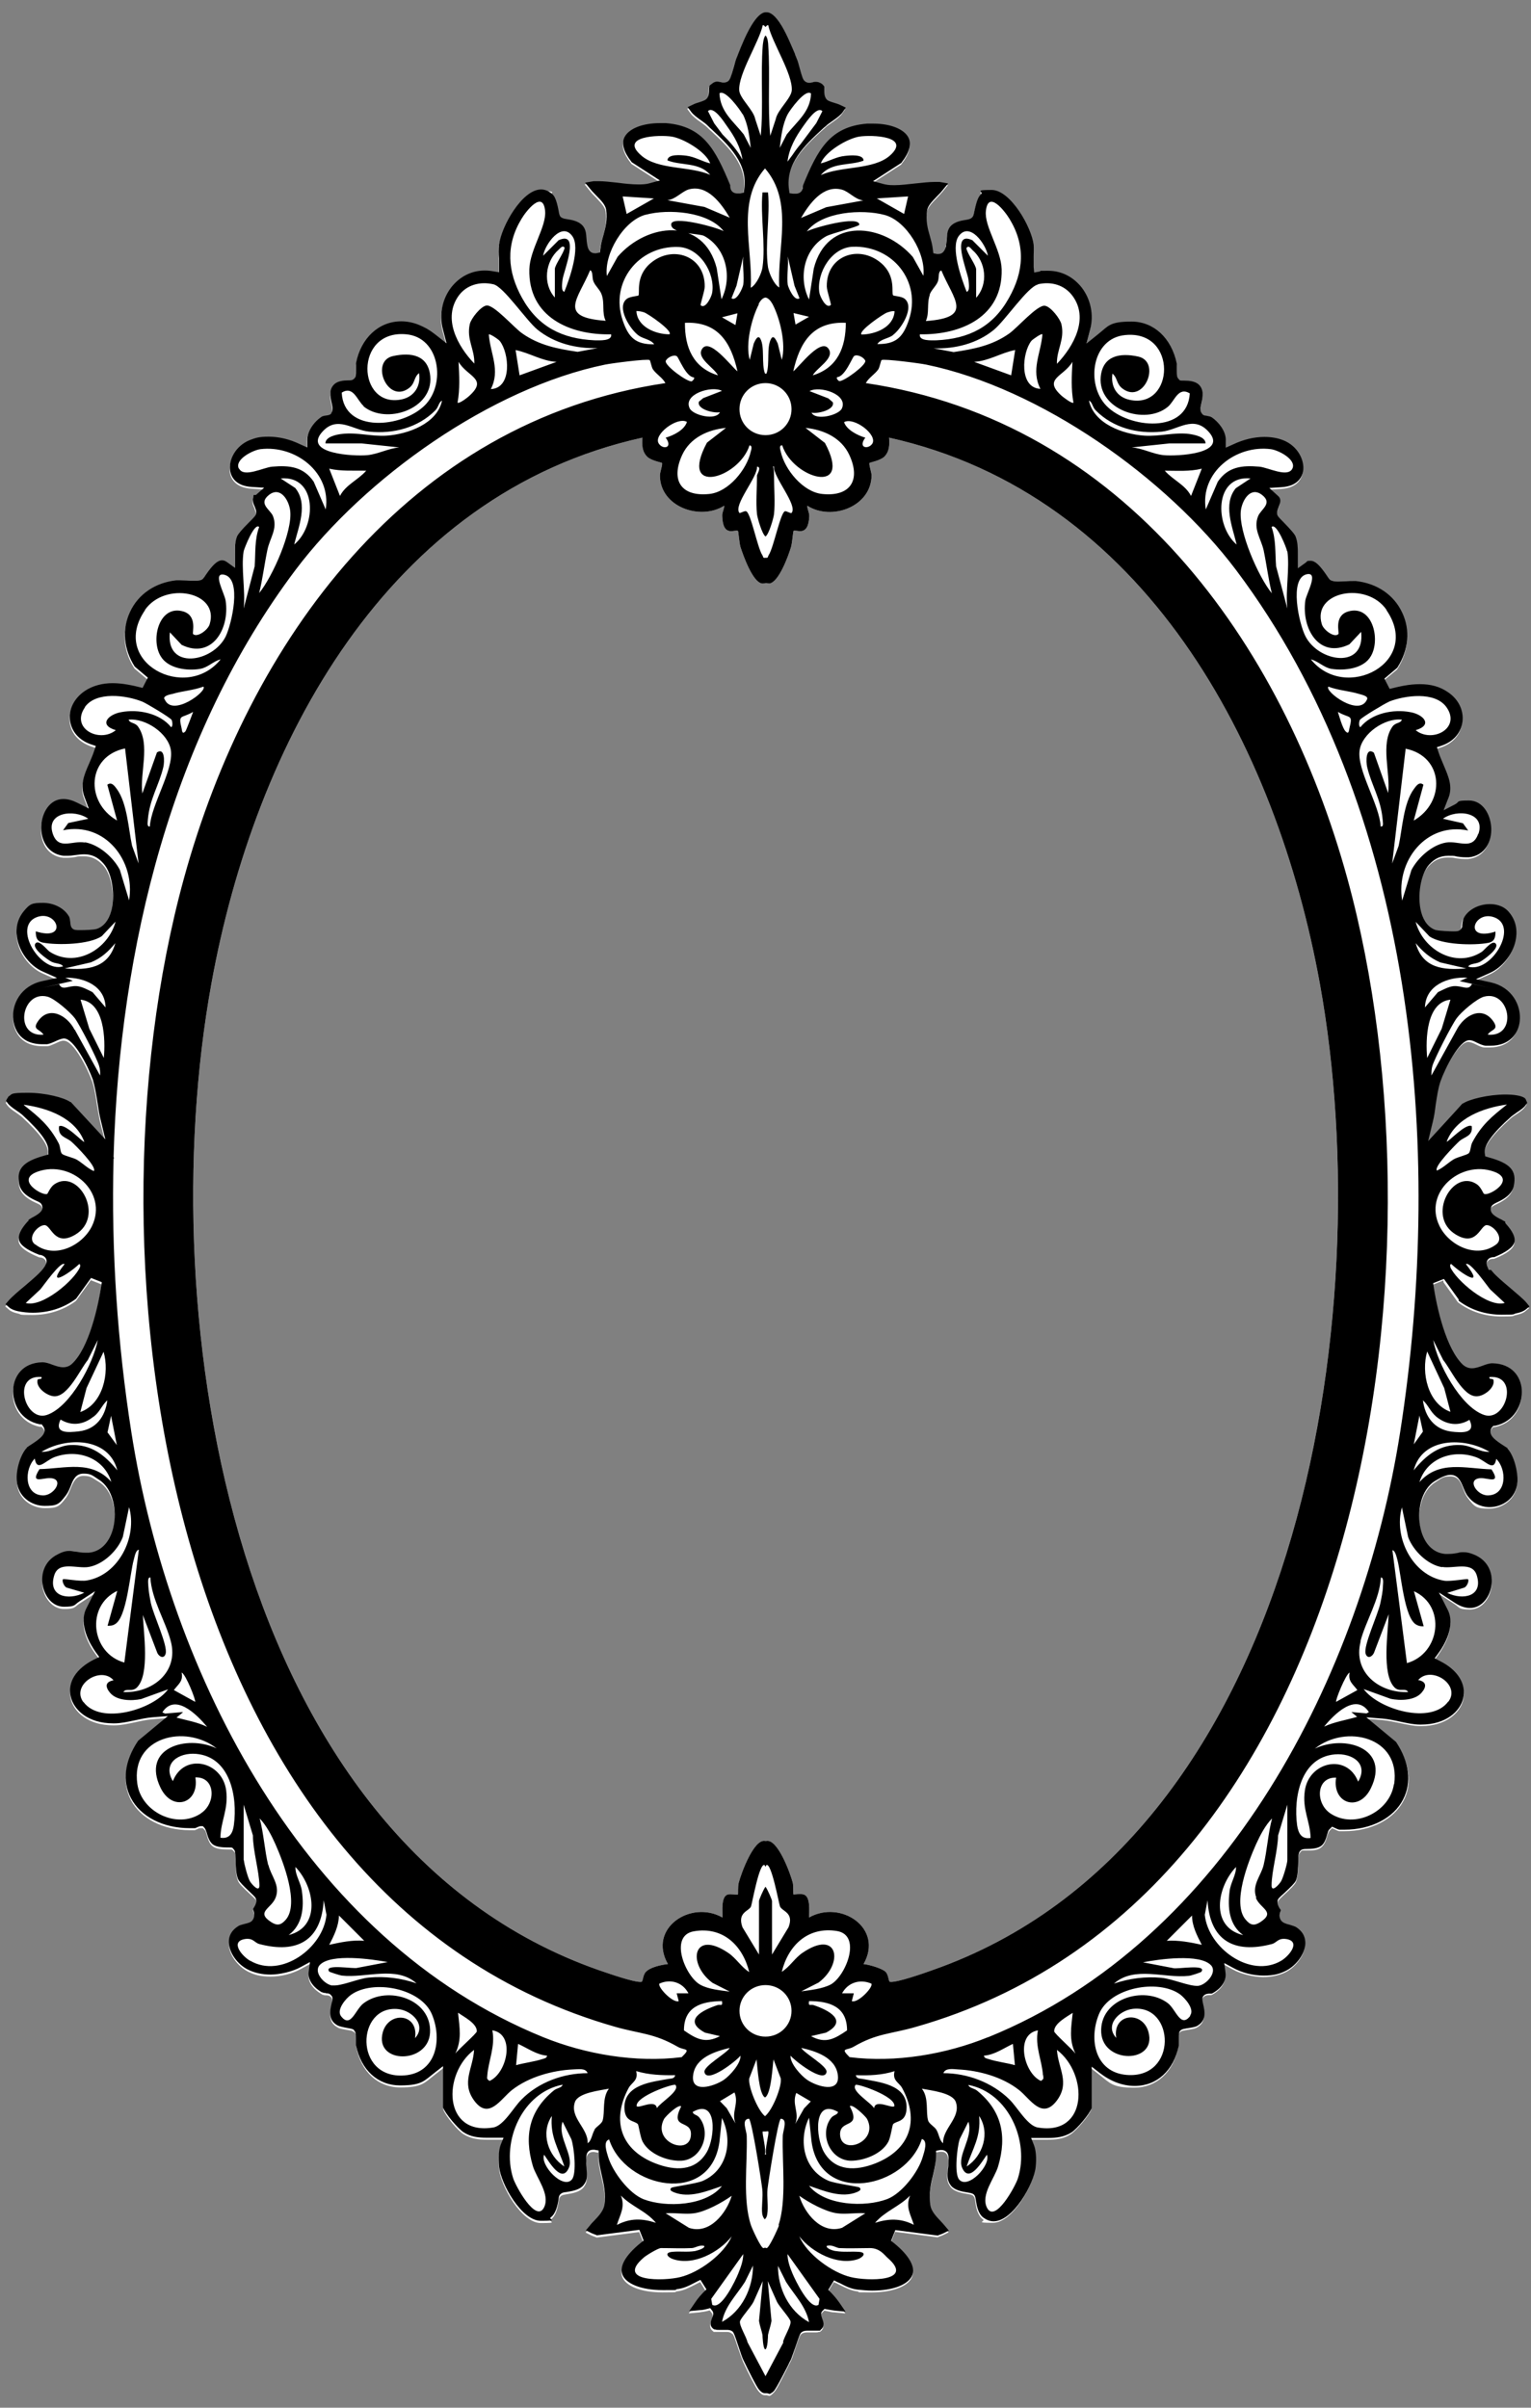 <?xml version="1.0" encoding="UTF-8"?>
<svg id="Layer_1" xmlns="http://www.w3.org/2000/svg" version="1.1" viewBox="0 0 612 962.2">
  <rect x="0" y="0" width="612" height="962.2" fill="#808080" stroke="none"/>
  <!-- Generator: Adobe Illustrator 30.0.0, SVG Export Plug-In . SVG Version: 2.1.1 Build 123)  -->
  <defs>
    <style>
      .st0 {
        fill: #fff;
      }
    </style>
  </defs>
  <path class="st0" d="M582.8,520.4l.2.2c4.8,3.6,10.7,5.5,17.1,5.5s4-.2,6-.6c1.5-.3,2.8-.8,3.5-1.4l1.6-1.3-1.3-1.6c-1.1-1.3-3.6-3.5-6.3-5.7-3.3-2.7-5.7-4.8-7.2-6.6l-.6-.7h-.8l-.5-1.2c-.5-1-.5-1.9,0-2.7.3-.5.8-1.1,2.1-1.2,0,0,.3,0,.3,0h.3c5-2,7.6-3.9,8.1-6,.4-1.9-.7-4.3-3.4-7.2l-.5-.4v-.5l-.7-.4c-.5-.2-1.1-.6-1.5-.8-2.2-1.1-3.5-2.2-3.5-3.7s0-.5,0-.8c.3-.9,1-1.3,2.2-1.9,2.1-1,6.1-2.9,6.9-6.6,1.2-6.2-1.3-9.1-10.1-11.5l-1.3-.4-.2-1.3c-.3-3.1,3.2-8,10.5-14.5.6-.6,1.4-1.1,2.3-1.7,1.8-1.2,2.9-2.1,3.5-2.9l.7-1-.5-1.1c0,0-.2-.3-.2-.4l-.2-.3-.3-.2c-1.3-.8-.5-1.3-7.5-1.3s-14.5,1.9-17,3.7h-.2l-13.7,14.8,1.8-7.5c.5-2.2.8-4.5,1.2-7,.4-3.1.9-6.3,1.8-9.3,2-5.6,7.6-16.5,11.5-16.5h.2c.9.1,1.9.5,2.9,1s2.3,1.2,3.5,1.2h1.9c7.9,0,11.2-5.1,11.7-9.8.7-6.3-3.1-13.7-11.5-15.5l-6-1.3,5.6-2.5c4.9-2.1,9-7.3,10.2-12.7.7-3.1.8-7.7-2.7-11.7-2.3-2.7-3-3.1-7.5-3.1s-8.7,2.2-10.5,5.6c-.2.4-.4,1-.6,2.8,0,.6-.1.9-.4,1.3v.3l-.2.2c-.6.7-1.2.7-2.9.7s-5.6-.2-6.7-.5h-.2c-2.8-.9-4.9-3.5-5.9-7.2-1.8-6.4-.3-15.2,3.2-19,2.2-2.4,4.6-3.5,7.7-3.5s2.3.2,3.4.3c1.2.2,2.3.3,3.5.3h1.3c6.5-.7,9.2-6.5,8.9-11.9-.2-5.4-3.4-10.8-8.8-10.8s-3.6.5-5.6,1.5l-4.6,2.4,1.9-4.9c1.7-4.6,0-8.5-1.9-13.1-.8-1.7-1.5-3.4-2.1-5.3l-.6-1.9,1.9-.6c4.7-1.6,7.8-5.1,8.4-9.5.6-4.5-1.5-9-5.8-11.9-3.3-2.2-7.2-3.2-11.2-3.2s-8.1.9-12.1,1.9l-2.1-4.1,5.2-4.3.2-.3c4.4-6.9,5.1-14.9,1.8-21.8-3.4-7.1-10.1-11.7-18.5-12.6h-1.1c-.9,0-1.8,0-2.8.1-1,0-1.9,0-3,0s-1.9,0-2.6-.3c-.8-.2-1.2-.7-2.2-2.2-2.7-4.1-4.6-5.8-6.4-5.8s-1.3.2-1.9.7l-3.2,2.3v-5.5c0-2.7.1-4.8-.9-7.2-.4-1.1-1.8-2.7-5-5.9-2-2-2.3-2.4-2.5-3.2v-.3c0-.7.3-1.4.6-2.2.6-1.5,1.3-3.1-.2-4.5l-3.5-3.2,4.8-.3c6.7-.4,8.3-4.2,8.7-6.4.7-4.3-2.1-10.1-8-12.4-2.3-.8-3.5-1.3-7.5-1.3s-8.3,1-12.5,3l-2.8,1.3v-3.1c0-3.7-3-7.3-5.7-9.1l-.2-.2h-.2c-.4-.2-.9-.3-1.8-.4-.5,0-.8,0-1.1-.3l-.3-.2-.2-.3c-.9-1-.7-2.1-.3-3.9.7-3,1.1-5.9-1.2-7.9-1.4-1.1-3.5-1.4-5.5-1.4s-1.8,0-2.4-.7-.7-1.2-.7-3.5v-2.6c-2-10.2-9.2-16.8-18.1-16.8s-9.2,1.8-13.4,5.1l-4.7,3.7,1.5-5.7c1.5-5.8.2-12-3.4-16.7-3.4-4.3-8.1-6.7-13.4-6.7s-2.2,0-3.3.3l-2.2.4-.2-2.2c-.1-1.4,0-2.7,0-4.3s.2-3.1,0-4.5c-.9-7-9.4-22-16.8-22s-2.9.6-4.3,1.8c-.8.7-1.6,1.9-2.6,6.7-.3,1.5-.4,2-.9,2.5-.6.6-1.4.8-2.7,1-2,.3-5.1.8-6.5,3.3-.7,1.4-.8,2.5-.9,3.9,0,.8,0,1.7-.4,2.7v.5c-.5,2.1-1.5,3.2-3,3.2h-.6l-1.4-.3-.2-1.5c-.2-1.9-.7-3.6-1.2-5.4-.9-3-1.7-6.2-1.1-10.2.3-1.9,2-3.6,3.9-5.6.7-.7,1.6-1.7,2.3-2.5l2.2-2.7-3.4-.6c-.5,0,.1,0-2,0s-4.8.3-7.6.6c-2.9.4-5.9.7-8.5.7s-3-.1-4.1-.4l-4.4-1.2,11.3-7.3.2-.3c3-3.8,3.9-7.2,2.7-9.7-1.7-3.5-7.1-5.7-14-5.7h-2.6c-14.9,1.2-19.8,10.5-25.6,24.7l-.2.3v.3c0,2.5-2.1,2.7-2.7,2.7h-1.2l-1.4-.2-.2-1.4c-1.6-10.4,6.2-17.7,13.1-24.1.5-.4,1-.9,1.5-1.3.7-.7.6-.6,2.6-2,2-1.4,3.4-2.5,4.1-3.5l1.3-1.9-2.1-1c-.8-.4-1.8-.7-2.8-1-1.5-.5-2.5-.8-3-1.6-.7-1.1-.7-2.5-.7-3.2v-1.3s0-.3-.2-.3v-.3c-.3-.4-.8-.8-1.1-1-.7-.4-1.3-.6-2-.6s-.9.2-1.3.2c-.4.2-.3.2-1.3.2s-1.6-.4-1.8-.6c-.8-.6-1.1-1.5-2.2-5.5-.5-1.6-.9-2.9-1.1-3.5-.3-.5-.5-1.1-.8-1.7v-.2c-1.3-3.3-3.1-7.7-5.2-11.2-2.7-4.6-4.7-5.5-6-5.5h-.3c-1.6,0-3.7,1.9-5.8,5.4-2.1,3.5-3.9,8-5.2,11.2-.3.7-.5,1.3-.8,2-.2.5-.5,1.5-1,3.4-1,3.8-1.4,5-2.3,5.6-.5.3-1.1.5-1.6.5s-.9-.2-1.3-.2c-.4-.2-.9-.2-1.3-.2s-1.1.1-2,.7c-.4.2-.7.5-.9.7,0,0-.3.3-.4.3v.4c-.1.4-.1.5-.1,1.4s0,2-.7,3.1c-.6.8-1.5,1.1-3,1.6s-1.9.6-2.7,1l-2.1,1,1.4,1.9c.8,1.1,2.5,2.4,4.1,3.5.9.7,1.8,1.3,2.5,2s1.1,1.1,1.7,1.6c6.8,6.3,14.4,13.5,12.9,23.8l-.2,1.4-1.4.3h-1.2c-.8,0-2.6-.3-2.8-2.7,0,0,0-.3,0-.3v-.3c-5.7-14.2-10.6-23.6-25.6-24.8h-2.4c-7,0-12.6,2.3-14.2,5.7-1.2,2.5-.3,5.8,2.7,9.6l.2.3,11.3,7.3-4.4,1.2c-1.1.2-1.5.4-4.1.4s-5.6-.4-8.5-.7c-2.8-.3-5.5-.6-7.6-.6h-2l-3.4.6,2.2,2.7c.7.9,1.7,1.9,2.4,2.6,1.8,2,3.5,3.6,3.8,5.5.6,4-.3,7.2-1.1,10.2-.5,1.8-1,3.5-1.2,5.4l-.2,1.5-1.5.3h-.5c-.8,0-1.5-.3-2.1-.9-.5-.6-.9-1.6-1-2.9-.2-1-.3-1.8-.3-2.6-.1-1.4-.2-2.5-.9-3.8-1.5-2.6-4.7-3.1-6.7-3.4-1.3-.2-1.9-.3-2.5-.9h0c-.5-.5-.6-1.1-.9-2.5-.9-4.7-1.8-6-2.6-6.7-1.4-1.2,3.2-1.8-4.4-1.8s-15.9,14.9-16.8,22.1c-.2,1.7,0,3.6,0,5.5v5.5l-2.4-.4c-1.1-.3,2-.3-3.3-.3s-10,2.4-13.4,6.7c-3.6,4.7-4.9,10.9-3.4,16.7l1.5,5.7-4.7-3.7c-4.2-3.3-4.5-5.1-13.4-5.1s-16,6.6-18.1,16.8v2.6c0,2.3,0,2.9-.7,3.5-.6.7-.4.7-2.4.7s-4.1.2-5.4,1.4c-2.3,2-1.9,4.7-1.2,7.8.4,1.8.6,2.9-.2,3.9v.2c-.5.5-1.1.7-1.7.7-.9.2-1.4.3-1.8.4,0,0-.2.1-.2.2h-.2c-3.3,2.1-5.8,5.9-5.8,9.1v3.1l-2.8-1.3c-4.1-2-8.5-3-12.5-3s-5.2.4-7.4,1.3c-5.9,2.3-8.7,8.1-8,12.4.4,2.2,2,6,8.7,6.4l4.9.3-3.3,2.9h-.9l-.3,1.7c-.1.7,0,1.5.7,2.9.3.9.6,1.7.6,2.5-.1,1-.5,1.5-2.9,3.9s-4.2,4.5-4.7,5.5c-.9,2.3-.9,4.4-.9,7.1v5.5l-3.2-2.3c-.7-.5,0-.7-1.9-.7s-3.7,1.7-6.5,5.8c-1,1.4-1.4,2-2.3,2.2-.6.2-1.4.2-2.4.2s-2,0-3,0c-1-.1-2-.1-2.8-.1h-1.3c-8.4.9-15.2,5.5-18.5,12.6-3.3,6.9-2.6,14.9,1.8,21.8l.2.2,5.1,4.3-2.1,4.1c-3.9-1-7.7-1.9-12-1.9s-8,1-11.2,3.2c-4.2,2.9-6.4,7.3-5.8,11.8.6,4.4,3.7,7.8,8.5,9.5l1.8.6-.6,1.8c-.6,1.8-1.4,3.6-2.1,5.3-1.9,4.5-3.7,8.4-1.9,13.1l1.8,4.8-4.6-2.3c-2-1-.2-1.5-5.6-1.5s-8.5,5.4-8.8,10.7c-.3,5.5,2.3,11.3,8.9,12h1.3c1.2,0,2.3-.1,3.5-.3,1.1-.2.4-.3,3.4-.3s5.4,1.1,7.7,3.6c3.8,4.1,4.7,13.3,3.2,19-1,3.8-3,6.3-5.8,7.2-1.2.4-4.8.5-6.5.5s-2.6,0-3.3-.7-.7-1.3-.8-2.4c-.1-.9-.2-1.6-.4-2.1v-.3c-1.8-3.2-6-5.4-10.4-5.4s-5.2.4-7.5,3.1c-3.5,4-3.4,8.6-2.7,11.8,1.2,5.4,5.3,10.5,10.2,12.6l5.6,2.5-6,1.3c-8.5,1.8-12.2,9.2-11.5,15.5.3,2.2,1.9,9.7,11.7,9.7s1.3,0,1.9,0c1.1-.1,2.3-.7,3.4-1.2,1.1-.5,2.1-1,3-1h.2c3.9,0,9.4,10.9,11.4,16.4,1,3.1,1.4,6.3,1.9,9.4.4,2.4.8,4.8,1.3,7l1.9,7.5s-13.8-14.9-13.8-15h-.2c-2.5-1.7-10.1-3.6-17-3.6s-6.2.5-7.4,1.3l-.3.2-.2.3c-.2,0-.2.3-.2.3l-.6,1.1.7,1c.6.8,1.7,1.7,3.5,2.9.8.6,1.6,1.1,2.3,1.7,7.5,7,10.7,11.4,10.3,14.5v1.4l-1.3.4c-8.7,2.4-11.3,5.4-10.1,11.5.8,3.8,4.9,5.7,6.9,6.6,1.2.5,1.9.9,2.2,1.8.6,1.7-.3,2.9-3.4,4.6-.4.2-1,.5-1.4.8,0,0-.7.4-.8.4v.4l-.3.3c-2.7,3-3.8,5.5-3.4,7.3.5,2.1,3.1,4,8.2,6.1h.4c1.3.2,1.8.8,2.1,1.2.2.4.3.8.3,1.3s0,.9-.3,1.3c-.9,2.1-3.8,4.6-8.5,8.6-2.1,1.8-5.1,4.3-6.3,5.7l-1.3,1.5,1.5,1.3c.8.7,2,1.2,3.5,1.5,1.9.4-.5.6,5.9.6s12.3-1.9,17.2-5.5l.2-.2,5.9-8.2,4.3,1.7c-1.4,9.9-5.2,26.5-12,32.7-1,.8-2.1,1.3-3.5,1.3s-2.8-.5-4.2-1c-1.3-.5-2.7-1-4.1-1-8,.2-11.2,5.6-11.6,10.5-.5,6,3,12.8,10.7,14.4h.7l.5.5c.5.6.7,1.3.7,2.1-.2,1.8-1.9,3.1-5.5,5.5-.5.3-1.1.7-1.3.9v.2h-.2c-2.5,2.6-4.3,8.7-4,13.1.3,6.6,6,10.2,11.1,10.2s5.8-.6,8.6-4.3c.8-1.2,1.3-2.5,1.8-3.7,1.1-2.7,2.2-4.9,5.1-4.9s3.4.8,6.1,2.4c5.8,3.5,7.4,12.5,5.8,19.2-1.4,5.9-5,9.6-9.8,10h-1.5c-1.4,0-2.5-.2-3.6-.4-.8-.3-1.5-.3-2.5-.3s-2.4.2-4.7,1.3c-6,2.9-7,8.9-6,13.1.9,3.9,3.9,7.9,8.4,7.9s4-.7,6.1-2.1l6.3-4.1-3.4,6.7c-3.5,6.6,1.4,14.6,3.7,17.7l1.4,1.9-2.1,1c-7.2,3.6-10.6,9.2-9.3,14.9,1.3,5.2,7,10.5,16.9,10.5h.6c2.5,0,5.2-.6,8.1-1.2,2.2-.5,4.6-1,6.8-1.2l6.4-.5-11.7,9.7-.2.2c-5.4,7.9-6.4,16-2.9,22.8,3.9,7.5,12.9,12.1,23.6,12.1h2c.3-.1.8-.4,1-.4.5-.4.9-.4,1.3-.4h.9l.6.6c.5.4.6.9.9,1.9.5,1.8,1.1,3.8,2.5,4.8s3.6,1.2,5.8,1.2,1.9,0,2.5.7c.8.7.8.8.8,3.8s.2,6.4,1,8.2c.4,1,1.8,2.4,4.9,5.3,1.8,1.7,2.3,2,2.3,2.8.3,1.1-.2,2.1-.7,2.9l-.5.8.2.9c.5,1.5.3,2.6-.4,3.6-.7.8-1.7,1.1-3.4,1.6-1.2.3-1.8.5-2.3.8-2.6,1.6-3.8,3.8-3.8,6.5,0,4,3.4,8.7,7.6,10.9,2.6,1.3,4.9,2,9.1,2s8.6-1.1,12.2-3.1l3.5-1.9-.5,3.9c-.4,3.1,1.5,6,5.3,8.2l.3.2h.3c.3.2.8.2,1.2.2.7,0,1.3.2,1.8.7.8.8.6,1.8.3,3.2-.8,3.3-1.4,7,2.5,9,.6.4,1.8.6,4.1,1,1.3.2,1.7.3,2.1.7h.2l.2.2c.7.6.7,1.1.7,3.4v2.5c2,9.9,8.7,16.1,17.6,16.1s9.6-1.8,14-5.2l3.2-2.5v16.5c.8,2.5,5.9,8.6,8.1,9.9,2.9,1.8,5.9,2.2,9.5,2.2h6.5l-1.1,2.8c-.8,2-1.1,5.2-.7,8.8.7,7,9,21.7,16.7,21.7s2.7-.5,4-1.4c2-1.5,2.7-4.6,3.1-7.2.2-1,.3-1.6.8-2.1.6-.5,1.2-.6,2.4-.8,2.6-.4,5.4-1,6.8-2.8,1.5-2,1.4-3.7,1.2-6.2-.1-1-.1-2.1-.1-3.3v-.4c0-1-.2-2.4.7-3.4.5-.5,1.1-.8,1.9-.8h.5l1.7.3v1.7c0,2.7.6,5.3,1.2,8,.9,3.6,1.8,7.6,1.1,12.1-.4,2.3-2.3,4.3-4.1,6.3-.6.6-1.2,1.3-1.7,1.9l-1.6,1.9,2.2,1.1c.5.2,1.1.5,1.8.7l.4.2,17-2.2,1.7,4.3c-6.6,4.9-9.7,9.8-8.6,13.3,1.3,4,7.6,6.5,16.2,6.5s3.8-.2,5.8-.4c2.7-.3,4.7-1.4,7.1-2.6.7-.4,1.4-.7,2.2-1.1l2.3,3.8c-1.8,1.7-3.4,3.6-4.5,5.2l-2.4,3.5,4.2-.4c.8-.1,1.9-.3,3-.5l1.2-.3.8,1c.6.9.3,1.9,0,2.8-.5,1.3-1.3,3.2.5,4.5l.3.3h5.1c.4,0,1.5,0,2.3.8h.1c.5.5.7,1,2.4,6.1.8,2.3,1.5,4.2,1.8,5,2.3,5,5.2,10.6,6.2,11.8,1.2,1.4,2,1.6,2.5,1.6h.8l1.1.3.7-.4c.4-.3.9-.8,1.4-1.4.4-.5,1.1-1.6,1.9-3.2.9-1.6,1.9-3.7,3.2-6.3.5-1,.9-1.9,1.2-2.4.4-.6,1-2.4,2-5.5,1.6-4.7,1.8-5.1,2.4-5.6.8-.6,1.8-.6,2.2-.6h3.3c.6,0,1,0,1.4-.2h.4l.3-.2c1.8-1.4,1-3.3.5-4.6-.6-1.4-.5-2.2.2-2.9l.8-.8,1.1.2c1.2.3,2.2.5,3.1.5l4.2.4-2.4-3.5c-1.1-1.7-2.7-3.5-4.5-5.2l2.3-3.8c.8.3,1.6.7,2.3,1.1,2.3,1.1,4.5,2.3,7.1,2.6,2,.4-2.8.4,5.8.4s15-2.6,16.2-6.5c1.2-3.6-2-8.4-8.6-13.4l1.7-4.3,17,2.2.4-.2c.7-.2,1.3-.5,1.8-.7l2.2-1.1-1.6-1.9c-.5-.6-1.2-1.4-1.7-1.9-1.8-1.9-3.7-3.9-4.1-6.3-.7-4.5.3-8.6,1.1-12.2.6-2.7,1.2-5.2,1.2-7.9v-1.7l1.7-.3h.5c.8,0,1.5.2,2,.8.6.7.7,1.6.7,2.4s0,.7,0,1.1h0v.3c0,1.1-.2,2.1-.2,3-.3,2.7-.4,4.4,1.2,6.5,1.4,1.8,4.2,2.4,6.8,2.8,1.1.2,1.8.3,2.3.8s.6,1.1.8,2.3c.2,1.9.8,5.4,3,7,1.3.9-3.7,1.4,4,1.4s16.1-14.7,16.8-21.7c.3-3.6.1-6.8-.7-8.8l-1.1-2.7h6.6c3.6,0,6.6-.3,9.5-2.2,2.2-1.4,7.3-7.4,8.2-9.8v-16.5l3.2,2.5c4.4,3.4,5.2,5.2,14,5.2s15.6-6.1,17.6-16.1v-2.6c0-2.2,0-3.1,1-3.7.4-.3,1-.4,2.1-.6,2.7-.4,3.5-.6,4.1-.9,3.9-2,3.3-5.7,2.5-9-.4-1.3-.5-2.4.3-3.2.8-.9,1.8-.9,2.6-.9h.6l.4-.2c3.6-2,5.5-5,5.1-8.1l-.5-3.9,3.5,1.9c3.5,2,8.8,3.1,12.2,3.1s6.5-.7,9.1-2c4.2-2.2,7.6-6.9,7.6-10.9,0-1.9-.6-4.6-3.9-6.6-.5-.3-1.1-.5-2.3-.8-1.6-.4-2.6-.7-3.3-1.6s-.8-2-.4-3.5l.2-.8-.4-.7c-.5-.8-.9-1.7-.8-2.8.1-.8.7-1.4,2.5-3.1,3-2.7,4.3-4.1,4.8-5.1.7-1.7,1-5.1,1-8.1,0-2.7.2-3.3.8-3.9.6-.7.3-.7,2.5-.7s4.4,0,5.8-1.2c1.4-1.1,2-3,2.5-4.8.3-.9.5-1.4.9-1.9l1-1,1.3.6c.5.2,1.1.6,1.6.6h2.1c10.6,0,19.6-4.7,23.5-12.1,3.6-6.8,2.6-14.9-2.8-22.9l-.2-.2-11.7-9.7,6.3.5c2.2.2,4.6.7,7,1.2,2.9.6,5.5,1.2,8,1.2h.5c9.9,0,15.6-5.3,16.8-10.5,1.3-5.7-2.1-11.3-9.3-14.9l-2.1-1.1,1.4-1.9c2.2-3.1,7.1-11.1,3.7-17.7l-3.4-6.7,6.3,4.1c2.1,1.4,1.5,2.1,6.1,2.1s7.5-4,8.4-7.9c1-4.3,0-10.2-6-13.1-2.4-1.1-4-1.3-4.8-1.3s-1.6,0-2.5.3c-1.1.2-2.2.4-3.7.4h-1.3c-4.7-.4-8.4-4.2-9.8-10-1.6-6.7.1-15.7,5.8-19.2,2.6-1.7,3.1-2.4,6.1-2.4s4.1,2.2,5.1,4.9c.4,1.2.9,2.5,1.8,3.7,2.8,3.7,3.5,4.3,8.6,4.3s10.8-3.6,11.2-10.2c.2-4.1-1.4-10.4-4-13.2v-.2c-.3,0-.9-.6-1.4-.9-3.6-2.3-5.2-3.7-5.4-5.4,0-.8.2-1.5.7-2.1l.5-.6h.6c7.7-1.5,11.2-8.4,10.7-14.5-.4-4.9-3.7-10.2-11.7-10.4-1.3,0-2.7.5-4,1-1.4.5-2.8,1-4.2,1s-2.5-.4-3.5-1.3c-6.8-6.3-10.6-22.8-12-32.7l4.2-1.7h0s0,0,0,0h0v.7l5.9,8.2ZM372.8,787.3c-3.3,1.2-14.4,5.1-17,4.7-.7,0-.5-2.7-1.8-4s-6.2-2.8-8.8-3.1c8.2-14.4-9.2-25.8-21.8-18.6,0-2.4.7-8.3-2.1-9.2-1.1-.4-4,0-4.1,0-.2-.2,0-3.3-.3-4.7-.9-3.5-6-17.7-10.6-16.7h-.4c-4.6-1-9.7,13.2-10.6,16.7-.4,1.4-.2,4.5-.3,4.7-.2.2-3-.3-4.1,0-2.8.9-2,6.8-2.1,9.2-12.6-7.2-30,4.3-21.8,18.6-2.6.3-7,1.2-8.8,3.1-1.3,1.3-1.1,3.9-1.8,4-2.7.4-13.8-3.6-17.1-4.7-146.6-51.4-179-260.9-154.8-394.2,17.3-95.6,70.1-195.6,172.3-218.2-.2,2.8-.2,5.6,2,7.7,1.6,1.5,5.6,2.2,5.8,2.4.4.5-.8,3.7-.8,5,0,12.5,16,18.2,25.7,12.1,0,1.5-.9,2.6-.8,4.2.3,8.8,5.3,5,6.3,5.9.2.2.5,4.7,1,6.4,1.1,3.4,4.9,14.2,8.7,14.6.5,0,1,0,1.4-.2.5,0,1,.2,1.4.2,3.8-.4,7.7-11.2,8.7-14.6.5-1.7.8-6.1,1-6.4.9-.9,5.9,2.9,6.3-5.9,0-1.6-.8-2.7-.8-4.2,9.7,6.2,25.6.4,25.7-12.1,0-1.3-1.2-4.5-.8-5,.2-.2,4.1-.9,5.8-2.4,2.2-2.1,2.2-4.9,2-7.7,102.1,22.7,154.9,122.7,172.2,218.2,24.2,133.3-8.3,342.9-154.8,394.2Z"/>
  <path d="M583,519.7l.2.2c4.8,3.6,10.7,5.5,17.1,5.5s4-.2,6-.6c1.5-.3,2.7-.8,3.5-1.4l1.6-1.3-1.3-1.6c-1.1-1.3-3.6-3.4-6.3-5.7-3.3-2.8-5.8-4.9-7.2-6.6l-.6-.7h-.9l-.5-1.2c-.5-1-.4-2,0-2.7.3-.5.8-1,2.1-1.2h.6c5-2.1,7.6-4,8.1-6.1.4-1.8-.7-4.2-3.4-7.2l-.3-.4v-.5l-.8-.4c-.4-.3-1-.6-1.5-.8-2.5-1.3-3.9-2.5-3.4-4.4h0c.3-1,1-1.4,2.2-2,2.2-1,6.1-2.9,6.9-6.6,1.3-6.2-1.3-9.1-10.1-11.5l-1.3-.4-.2-1.3c-.4-3.1,3.2-8,10.5-14.5.7-.6,1.5-1.1,2.3-1.7,1.8-1.2,2.9-2,3.5-2.9l.7-1-.5-1.1s0-.2-.2-.4l-.2-.3-.3-.2c-1.2-.8-4-1.3-7.5-1.3-6.9,0-14.5,1.9-17,3.6h-.2c0,.1-13.7,15-13.7,15l1.8-7.5c.6-2.3.9-4.6,1.2-7,.5-3.1.9-6.3,1.9-9.3,2-5.6,7.6-16.5,11.5-16.5h.2c1,0,1.9.5,2.9,1,1.1.5,2.3,1.1,3.5,1.2h1.9c7.8,0,11.2-5,11.7-9.8.7-6.3-3.1-13.6-11.5-15.5l-6-1.3,5.6-2.5c4.9-2.2,9-7.3,10.2-12.7.7-3.1.8-7.7-2.7-11.7-2.3-2.7-5.7-3.1-7.5-3.1-4.5,0-8.7,2.2-10.5,5.6-.2.4-.4,1-.6,2.8,0,.6,0,.9-.3,1.3l-.2.3-.2.2c-.7.7-1.6.7-2.9.7s-5.6-.2-6.7-.5h-.2c-2.8-.9-4.9-3.4-5.9-7.2-1.7-6.4-.2-15.3,3.2-19,2.3-2.5,4.6-3.5,7.7-3.5s2.3.1,3.4.3c1.2.2,2.3.3,3.5.3h1.3c6.5-.7,9.2-6.4,8.9-11.9-.3-5.3-3.4-10.8-8.9-10.8s-3.6.5-5.5,1.5l-4.6,2.4,1.9-4.9c1.8-4.6,0-8.6-1.9-13.1-.7-1.7-1.5-3.5-2.1-5.3l-.6-1.9,1.8-.6c4.8-1.6,7.8-5.1,8.4-9.5.6-4.5-1.5-9-5.8-11.9-3.2-2.2-6.8-3.2-11.2-3.2s-8.1.9-12.1,1.9l-2.1-4.1,5.1-4.3.2-.3c4.4-6.9,5.1-14.9,1.8-21.8-3.3-7.1-10.1-11.7-18.5-12.6h-1.1c-.8,0-1.8,0-2.8.1-1,0-2.1.1-3,.1s-1.9,0-2.6-.3c-.9-.2-1.2-.7-2.2-2.2-2.8-4.1-4.6-5.8-6.4-5.8s-1.2.2-1.9.7l-3.2,2.3v-5.5c0-2.7,0-4.8-.9-7.2-.4-1-1.9-2.7-5-5.9-2-2-2.3-2.4-2.4-3.2v-.4c0-.7.3-1.4.6-2.2.6-1.6,1.3-3.2-.2-4.5l-3.5-3.2,4.8-.3c6.7-.4,8.3-4.2,8.7-6.4.7-4.3-2.1-10.1-8-12.4-2.3-.9-4.8-1.3-7.5-1.3-4,0-8.3,1-12.5,3l-2.9,1.3v-3.1c0-3.6-2.9-7.2-5.7-9.1h-.2c0-.1-.2-.2-.2-.2-.4-.1-.9-.2-1.8-.4-.5,0-.8-.1-1.1-.3l-.3-.2-.2-.3c-.9-1-.7-2.1-.3-3.9.7-3,1.1-5.9-1.2-7.9-1.4-1.1-3.4-1.4-5.5-1.4s-1.8,0-2.4-.7c-.6-.6-.7-1.2-.7-3.5v-2.4h0v-.2c-2.1-10.2-9.2-16.8-18.1-16.8s-9.2,1.8-13.4,5.1l-4.6,3.7,1.5-5.7c1.5-5.8.2-12-3.4-16.7-3.4-4.3-8.1-6.7-13.4-6.7s-2.2,0-3.4.3l-2.2.4-.2-2.2v-4.3c0-1.6.1-3,0-4.5-.8-7.1-9.3-22-16.8-22s-2.9.6-4.3,1.8c-.8.7-1.6,2-2.6,6.7-.3,1.5-.4,2-.9,2.5-.6.6-1.4.8-2.7,1-2,.3-5.1.9-6.5,3.3-.7,1.3-.8,2.4-.9,3.9,0,.8-.1,1.7-.3,2.7v.5c-.6,2.2-1.5,3.2-3.1,3.2s-.4,0-.6,0l-1.4-.3-.2-1.5c-.2-1.9-.7-3.6-1.2-5.4-.9-3-1.7-6.2-1.1-10.2.3-1.9,2-3.6,3.9-5.6.7-.7,1.6-1.6,2.3-2.5l2.2-2.7-3.4-.6h-2c-2.1,0-4.8.3-7.6.6-2.9.3-5.9.7-8.5.7s-3-.2-4.1-.4l-4.4-1.2,11.3-7.3.2-.3c3-3.8,3.9-7.2,2.7-9.7-1.6-3.4-7.1-5.7-14-5.7s-1.7,0-2.6,0c-14.9,1.2-19.8,10.5-25.6,24.7v.3c-.1,0-.1.3-.1.3-.1,2.5-2.1,2.7-2.7,2.7h-1.2l-1.4-.2-.2-1.4c-1.5-10.4,6.3-17.7,13.2-24.1.5-.5,1-.9,1.5-1.3.7-.7,1.6-1.3,2.6-2,2-1.4,3.4-2.5,4.1-3.5l1.3-1.9-2.1-1c-.8-.4-1.8-.7-2.8-1-1.6-.5-2.5-.8-3-1.6-.7-1.1-.7-2.2-.7-3.2v-1.6l-.2-.3c-.3-.4-.7-.8-1.1-1-.7-.4-1.3-.6-2-.6s-.9,0-1.3.2c-.4,0-.8.2-1.3.2-1,0-1.6-.4-1.8-.6-.8-.6-1.1-1.5-2.2-5.5-.4-1.6-.8-2.9-1.1-3.5-.2-.5-.4-1.1-.7-1.7v-.2c-1.4-3.2-3.2-7.7-5.3-11.2-2.7-4.5-4.7-5.5-6-5.5h-.4c-1.7,0-3.7,1.9-5.8,5.4-2.1,3.5-3.9,7.9-5.2,11.2-.3.7-.5,1.4-.8,2-.2.5-.5,1.5-1,3.4-1.1,3.9-1.5,5-2.3,5.6-.5.3-1,.5-1.6.5s-.8,0-1.3-.2c-.4,0-.9-.2-1.3-.2s-1.1,0-2,.7c-.3.2-.6.5-.9.7l-.3.3v.4c-.2.4-.2.7-.2,1.4s0,2.1-.7,3.1c-.6.8-1.5,1.1-3,1.6-1,.3-2,.6-2.7,1l-2.1,1,1.4,1.9c.8,1.1,2.5,2.4,4.1,3.5,1,.7,1.8,1.3,2.5,2,.5.5,1.1,1.1,1.7,1.6,6.8,6.4,14.4,13.5,12.9,23.8l-.2,1.4-1.4.3h-1.2c-.8,0-2.6-.3-2.8-2.7v-.6c-5.9-14.2-10.7-23.6-25.7-24.8h-2.4c-7,0-12.5,2.2-14.2,5.7-1.2,2.5-.3,5.8,2.7,9.6l.2.3,11.3,7.3-4.4,1.2c-1.1.3-2.4.4-4.1.4-2.6,0-5.6-.3-8.5-.7-2.8-.3-5.4-.6-7.5-.6s-1.5,0-2,0l-3.4.6,2.2,2.7c.7.9,1.7,1.8,2.4,2.6,1.9,1.9,3.5,3.6,3.8,5.5.6,4-.3,7.2-1.1,10.2-.5,1.8-1,3.5-1.2,5.4l-.2,1.5-1.5.3h-.5c-1.7,0-2.8-1.2-3.1-3.7h0c-.2-1-.2-1.9-.3-2.7-.1-1.4-.2-2.5-.9-3.8-1.5-2.6-4.8-3.1-6.7-3.4-1.2-.2-1.9-.3-2.5-.8h-.1c-.5-.6-.7-1.2-.9-2.6-.9-4.8-1.8-6-2.6-6.7-1.4-1.2-2.9-1.8-4.4-1.8-7.6,0-15.9,14.8-16.8,22.1-.2,1.8-.2,3.6,0,5.5v5.5l-2.4-.4c-1.1-.2-2.2-.3-3.3-.3-5.3,0-10,2.4-13.4,6.7-3.6,4.7-4.9,10.9-3.4,16.7l1.5,5.7-4.7-3.7c-4.2-3.3-8.9-5.1-13.4-5.1-8.9,0-16.1,6.6-18.1,16.8h0v2.6c0,2.3,0,2.8-.7,3.5s-1.3.7-2.4.7c-2,0-4.1.3-5.4,1.4-2.3,2-1.9,4.7-1.2,7.8.4,1.8.6,2.9-.2,3.9h0v.2c-.5.5-1.1.6-1.7.7-.9.1-1.4.2-1.8.4h-.2l-.2.2c-3.2,2.1-5.6,5.9-5.7,9.1v3.1l-2.9-1.3c-4.1-2-8.5-3-12.5-3s-5.2.5-7.4,1.3c-5.9,2.3-8.7,8.1-8,12.4.4,2.2,2,6,8.7,6.4l4.9.3-3.3,2.9h-.9l-.3,1.7c0,.8,0,1.5.7,2.9.3.8.7,1.6.6,2.5,0,1-.5,1.5-2.9,3.9-3,3-4.2,4.5-4.7,5.5-.9,2.3-.9,4.4-.9,7.1v5.5l-3.2-2.3c-.7-.5-1.3-.7-1.9-.7-1.8,0-3.7,1.7-6.5,5.8-.9,1.4-1.3,2-2.3,2.2-.7.2-1.4.2-2.4.2s-1.9,0-3-.1c-1,0-1.9-.1-2.8-.1h-1.3c-8.4.9-15.2,5.5-18.5,12.6-3.3,7-2.6,14.9,1.8,21.8l.2.2,5.1,4.3-2.1,4.1c-3.9-1-8-1.9-12-1.9s-8,1-11.2,3.2c-4.2,2.9-6.4,7.3-5.8,11.8.6,4.4,3.7,7.9,8.5,9.5l1.8.6-.6,1.8c-.6,1.9-1.4,3.6-2.1,5.3-2,4.5-3.6,8.5-1.9,13.1l1.8,4.8-4.6-2.3c-2-1-3.8-1.5-5.6-1.5-5.4,0-8.5,5.4-8.8,10.7-.3,5.4,2.3,11.2,8.9,12h1.3c1.2,0,2.3-.1,3.5-.3,1.1-.1,2.2-.3,3.4-.3,3.1,0,5.5,1.1,7.7,3.6,3.8,4.1,4.7,13.3,3.2,19-1,3.8-3.1,6.3-5.8,7.2-1.2.4-4.7.5-6.5.5s-2.6,0-3.3-.7c-.6-.6-.7-1.3-.8-2.4-.1-1-.2-1.6-.4-2.1v-.2h-.1c-1.8-3.3-6-5.5-10.4-5.5s-5.2.4-7.5,3.1c-3.5,4.1-3.4,8.7-2.7,11.8,1.2,5.4,5.3,10.5,10.2,12.6l5.6,2.5-6,1.3c-8.5,1.9-12.2,9.2-11.5,15.5.3,2.3,1.8,9.7,11.7,9.7s1.2,0,1.9-.1c1.2-.1,2.4-.7,3.5-1.2s2.1-.9,3-1h.2c3.9,0,9.5,10.9,11.5,16.4.9,3.1,1.4,6.3,1.9,9.4.4,2.5.7,4.8,1.3,7l1.8,7.5-13.8-14.9h-.2c-2.5-1.8-10-3.7-17-3.7s-6.2.5-7.4,1.3l-.3.2-.2.3c0,.1,0,.2-.2.3l-.6,1.1.7,1c.6.8,1.7,1.7,3.5,2.9.9.6,1.6,1.1,2.3,1.7,7.5,6.9,10.7,11.4,10.4,14.5v1.4c-.1,0-1.5.4-1.5.4-8.7,2.4-11.3,5.4-10.1,11.5.8,3.8,4.9,5.7,6.9,6.6,1.2.5,1.9.9,2.2,1.8.6,1.7-.3,2.9-3.4,4.6-.4.2-1,.5-1.4.8l-.6.4v.4c-.1,0-.4.3-.4.3-2.7,3-3.8,5.4-3.4,7.3.5,2.1,3.1,4,8.2,6h.4c1.3.3,1.8.9,2.1,1.3.4.7.5,1.6,0,2.5h0c-.9,2.2-3.8,4.7-8.5,8.7-2.2,1.8-5.1,4.3-6.3,5.7l-1.3,1.5,1.5,1.3c.8.7,2.1,1.2,3.5,1.5,2,.4,4,.6,5.9.6,6.4,0,12.3-1.9,17.2-5.5l.2-.2,5.9-8.2,4.3,1.7c-1.4,9.9-5.2,26.5-12,32.7-1,.9-2.2,1.3-3.5,1.3s-2.8-.5-4.2-1c-1.3-.5-2.7-1-4.1-1h0c-7.9.2-11.2,5.6-11.6,10.5-.5,6,3,12.9,10.7,14.3h.7l.4.6c.5.6.8,1.3.7,2.1-.2,1.7-1.8,3.1-5.5,5.5-.5.3-1.1.7-1.3.9h-.2v.2c-2.6,2.7-4.4,8.7-4.1,13.1.4,6.6,6,10.2,11.1,10.2s5.8-.6,8.6-4.3c.9-1.2,1.4-2.5,1.9-3.7,1-2.7,2.1-4.9,5.1-4.9s3.5.7,6.1,2.4c5.7,3.5,7.4,12.5,5.8,19.2-1.4,5.8-5,9.6-9.8,10h-1.5c-1.4,0-2.5-.2-3.6-.4-.9,0-1.7-.3-2.5-.3s-2.3,0-4.7,1.3c-6,2.9-7,8.9-6,13.1.9,3.9,3.8,7.9,8.4,7.9s4-.7,6.1-2.1l6.3-4.1-3.4,6.7c-3.4,6.6,1.5,14.6,3.7,17.7l1.4,1.9-2.1,1c-7.2,3.6-10.7,9.1-9.3,14.9,1.2,5.2,6.9,10.6,16.9,10.6h.6c2.5,0,5.2-.6,8.1-1.2,2.3-.5,4.6-1,6.8-1.2l6.4-.5-11.7,9.7-.2.2c-5.4,8-6.4,16.1-2.9,22.8,3.9,7.5,12.9,12.1,23.6,12.1s1.1,0,1.6,0h.4c.3,0,.7-.3,1-.4.6-.2.9-.4,1.3-.4h.9l.6.6c.4.5.6,1,.9,1.9.5,1.8,1.1,3.7,2.5,4.8,1.4,1,3.6,1.2,5.8,1.2s1.9,0,2.5.7c.6.6.7,1.2.8,3.8,0,3,.2,6.4,1,8.2.5,1,1.9,2.5,4.9,5.3,1.8,1.7,2.1,2,2.3,2.8.2,1.1-.2,2.1-.7,2.9l-.5.8.2.9c.4,1.5.3,2.6-.4,3.6-.6.9-1.7,1.2-3.4,1.6-1.2.3-1.8.5-2.3.8-2.6,1.6-3.9,3.8-3.8,6.5,0,4.1,3.4,8.8,7.6,10.9,2.6,1.3,5.7,2,9.1,2s8.7-1.1,12.2-3.1l3.5-1.9-.5,3.9c-.4,3,1.5,6,5.3,8.2h.3l.3.2c.3,0,.8,0,1.2.2.6,0,1.2,0,1.8.7.9.8.7,1.9.3,3.2-.8,3.3-1.4,7,2.5,9,.7.3,1.8.6,4.1,1,1.2.2,1.6.3,2.1.6h.2v.3c.7.6.8,1.2.8,3.4v2.3h0v.2c2,10,8.8,16.1,17.6,16.1s9.6-1.8,14-5.2l3.2-2.5v16.5c.9,2.5,6,8.5,8.2,9.9,2.9,1.9,5.9,2.2,9.5,2.2s1.6,0,2.4,0h4.1l-1.1,2.7c-.8,2-1,5.2-.7,8.8.7,7,9,21.7,16.7,21.7s2.7-.5,4-1.4c2-1.5,2.7-4.7,3.1-7.2.1-1,.2-1.6.8-2.1.5-.5,1.2-.7,2.4-.8,2.6-.4,5.4-1,6.8-2.8,1.6-2,1.4-3.7,1.2-6.2,0-1-.2-2.1-.1-3.2h0v-.5c0-1-.2-2.4.7-3.4.5-.6,1.2-.8,2-.8s.3,0,.5,0l1.7.3v1.7c0,2.7.6,5.3,1.2,8,.8,3.6,1.8,7.7,1.1,12.1-.4,2.4-2.3,4.4-4.1,6.3-.5.5-1.2,1.2-1.7,1.9l-1.6,1.9,2.2,1.1c.5.2,1.1.5,1.8.7l.4.2,17-2.2,1.7,4.3c-6.6,5-9.7,9.8-8.6,13.3,1.2,3.9,7.6,6.5,16.2,6.5s3.8,0,5.8-.4c2.7-.3,4.8-1.4,7.1-2.6.7-.4,1.4-.7,2.2-1.1l2.4,3.8c-1.8,1.7-3.4,3.5-4.5,5.2l-2.4,3.5,4.2-.4c.9,0,1.9-.2,3-.5l1.2-.3.8,1c.7.9.4,1.9,0,2.8-.5,1.4-1.3,3.2.5,4.5l.3.2h.4c.4.2.8.2,1.4.2h3.3c.4,0,1.5,0,2.3.7h0c.5.6.7,1.1,2.4,6.2.8,2.4,1.4,4.2,1.8,5,2.4,5,5.2,10.5,6.2,11.8,1.2,1.5,2,1.6,2.5,1.6h.8l1.1.3.7-.4c.5-.3,1-.7,1.4-1.4.7-1,2.6-4.5,5.1-9.4h0c.5-1.1.9-1.9,1.2-2.4.3-.6.9-2.5,2-5.5,1.6-4.7,1.8-5.2,2.4-5.6.8-.6,1.8-.6,2.2-.6h5.1l.3-.4c1.8-1.4,1-3.3.5-4.6-.5-1.4-.5-2.2.2-2.9l.8-.8,1.1.2c1.1.2,2.2.4,3.1.5l4.2.4-2.4-3.5c-1.1-1.6-2.7-3.5-4.5-5.2l2.3-3.8c.8.4,1.5.8,2.3,1.1,2.3,1.2,4.4,2.3,7.1,2.6,2,.2,3.9.4,5.8.4,8.6,0,14.9-2.5,16.2-6.5,1.1-3.5-2-8.4-8.6-13.4l1.7-4.3,17,2.2.4-.2c.7-.2,1.3-.5,1.8-.7l2.2-1.1-1.6-1.9c-.5-.6-1.2-1.4-1.7-1.9-1.8-1.9-3.7-3.9-4.1-6.3-.7-4.5.2-8.6,1.1-12.2.6-2.7,1.2-5.2,1.2-7.9v-1.7l1.7-.3h.5c.8,0,1.5.3,2,.8.9,1,.8,2.4.7,3.4h0v.5c0,1.1,0,2.1-.2,3-.2,2.6-.4,4.4,1.2,6.5,1.4,1.8,4.2,2.4,6.8,2.8,1.2.2,1.8.3,2.4.8.5.5.6,1.1.8,2.3.3,1.9.8,5.4,3.1,7,1.3.9,2.6,1.4,4,1.4,7.7,0,16.1-14.8,16.8-21.7.4-3.6.1-6.8-.7-8.8l-1.1-2.8h6.6c3.6,0,6.6-.4,9.5-2.2,2.2-1.4,7.3-7.4,8.1-9.8v-16.5l3.2,2.5c4.4,3.4,9.2,5.2,14,5.2,8.9,0,15.6-6.2,17.6-16.1h0v-2.6c0-2.1,0-3.1,1-3.7.4-.3,1-.4,2.1-.6,2.7-.4,3.5-.6,4.1-.9,3.9-2.1,3.3-5.7,2.5-9-.3-1.4-.5-2.4.3-3.2s1.8-.8,2.6-.8h.6l.4-.2c3.6-2,5.5-5,5.1-8.1l-.5-3.9,3.5,1.9c3.6,2,8,3.1,12.2,3.1s6.5-.7,9.1-2c4.2-2.2,7.5-6.8,7.6-10.9,0-1.9-.5-4.5-3.9-6.6-.4-.2-1.1-.4-2.3-.8-1.7-.4-2.7-.8-3.4-1.6-.7-.9-.9-2-.4-3.5l.2-.8-.5-.7c-.5-.8-.9-1.7-.8-2.8,0-.9.7-1.5,2.5-3.1,3-2.8,4.3-4.1,4.8-5.1.8-1.7.9-5.1,1-8.1,0-2.6.2-3.2.8-3.9.6-.6,1.3-.7,2.5-.7,2.2,0,4.4-.2,5.8-1.2,1.4-1,2-3,2.5-4.8.3-1,.4-1.5.9-1.9l1-1,1.3.6c.4.2,1.1.5,1.6.6h2c10.6,0,19.7-4.6,23.5-12.1,3.5-6.8,2.5-14.9-2.8-22.9l-.2-.2-11.7-9.7,6.4.5c2.3.2,4.7.7,7,1.2,2.8.6,5.5,1.2,8,1.2h.5c9.9,0,15.6-5.3,16.8-10.5,1.3-5.7-2.1-11.3-9.3-14.9l-2.1-1.1,1.4-1.9c2.3-3.1,7.2-11.1,3.7-17.7l-3.4-6.7,6.3,4.1c2.1,1.4,4.2,2.1,6.1,2.1,4.6,0,7.5-4,8.4-7.9,1-4.2,0-10.2-6-13.1-2.4-1.1-3.8-1.3-4.8-1.3s-1.6,0-2.5.3c-1.1.2-2.2.4-3.7.4s-.8,0-1.3,0c-4.8-.4-8.4-4.1-9.8-10-1.6-6.7,0-15.7,5.8-19.2,2.6-1.6,4.5-2.4,6.1-2.4,2.9,0,4,2.2,5.1,4.9.5,1.2,1,2.6,1.9,3.7,2.8,3.7,6.6,4.3,8.6,4.3,5.2,0,10.8-3.5,11.2-10.2.2-4.1-1.4-10.4-4-13.2h0v-.2c-.3-.2-.9-.6-1.4-.9-3.6-2.3-5.2-3.7-5.4-5.4,0-.8.2-1.5.7-2.1l.5-.5h.6c7.7-1.6,11.2-8.5,10.7-14.6-.4-4.9-3.7-10.2-11.7-10.4-1.3,0-2.7.5-4,1-1.4.5-2.8,1-4.2,1s-2.5-.5-3.5-1.3c-6.8-6.3-10.6-22.8-12-32.7l4.3-1.7,5.9,8.2v.4h0ZM597,551.5c-.2-.8-1.9,0-1.6-1.2,12.1-1,6.6,18.3-2.3,15.1-9.3-3.3-18.5-20.5-20.2-29.9l4,8c3.1,3.8,7.9,14.7,13.4,14.5,2.9,0,7.4-3.4,6.7-6.5h0ZM594.9,597.6c-4.6.2-8.9-6.7-2.9-6.9,3.1,0,8.1,2.5,4.2-3.5-10.4-.3-20.9-3.8-28.8,5.1,3-9.7,13.6-13.3,22.8-9.9,3.8,1.4,7,6.1,7.9.6h0c4.3,4.2,4.3,14.4-3.2,14.6h0ZM576.5,626.2c4.7.8,12-2.4,13.8,3.3,2.7,8.5-5.5,10.1-11.7,7.1h-.2l6.8-2.1c1.2-.3,2.2-2.9,1.6-3.4-.3-.3-6.9,1-9.5.6-12.7-2.1-20.3-17.4-16.9-29.3l2.5,11.9c2,5.4,7.8,11.1,13.6,12h0ZM578.9,680h0c-6.8,9.3-27.7,3.2-33.8-5l10.8,3.9c3.8.8,9.7.7,12.4-2.5,2-2.3,2-4.4-1.4-5,5.1-5.9,17.1,1.8,12.1,8.6h0ZM542.6,675.4l-8.5,4.7c-.4-.5,3.8-11,5.4-11.7-.7,3.5,1.3,4.6,3.1,7ZM395,814.1h0c-17,6.9-37.1,10.3-55.4,8-3.9-3.9-1.2-2.5,1.7-4.2,9.3-5.4,14.8-5,24.8-7.9,179.4-51.1,214.9-304.4,172.5-458.9-26-94.7-89.5-182.7-192.5-198,1.2-2.2,3.6-3.5,5-5.5.6-1,1-3.5,1.3-3.7,1-.6,15.4,1.3,17.8,1.8,45.7,9.4,96.1,45.2,123.9,82.1,71.3,94.8,83.5,230.2,65.6,344.5-15.2,97-69.3,203.1-164.6,241.8h0ZM557.2,713h0c-1.6,11.1-15.8,18.1-25.4,11.7-6.1-4.1-5.7-14.6,2.3-14.3-1.7,10.3,9.2,14,13.9,4.2,7.8-16-10.4-21.5-22.4-15.8,12.4-9.9,34.4-4.7,31.7,14.2h0ZM523.9,734.5h0c-3.7.6-4.9-1.9-5.4-5.1-1.5-11.2,1.5-27.1,15.1-28.3,6.9-.6,13.6,3.7,9.3,10.9-4.5-11.5-19.7-7.9-21.3,3.6-1.1,7.6,2.1,12,2.3,18.9h0ZM514.6,743.4c0,1.3-1.7,7.1-2.5,8.4-.7,1.2-3.8,4.7-3.8,1.7,0-5.7,2.5-13.9,2.6-20l3.7-12.3v22.2h0ZM514.2,774.9c6,1,1,6.9-2.1,8.7-12.3,7.2-29.2-5.2-30.5-18.4l1.1-5.8c.9,16,10.5,21.5,25.7,17.5,2-.5,2.4-2.5,5.8-2h0ZM464.4,790.4c-6.7-.6-12.8.2-19.1,2.3,8.2-7.2,20.1-2,29.9-3.1.8,0,4.9-1.4,5-1.6,2.5-3.3-10-.9-11.3-1.5l-12-2.3c6-1.2,22.8-3.6,27.2,1.2,2.6,2.8-1.9,7.8-5.1,8.2h0c-3.5.3-10.3-2.8-14.7-3.2h.1ZM475.8,805.6c-3.9,5.1-5.7-2.6-9-5.1-9.6-7.2-27.4-1.6-26.6,11.8.8,12.6,22.3,12.4,18.9-.2-2.3-8.7-14.5-7.6-12.9,2.3-4.7-5.1,1.1-11,6.7-11.6,16.8-1.8,17.9,28-2.5,26.4-12.6-1-15.3-14.1-11.1-24.3,4.3-10.6,23.6-14.2,32.4-7.9,2,1.5,6,6,4,8.5h.1ZM466.4,775.6l10.1-10.1c0,4.2,2,8,3.9,11.7-4.6-1-9.2-1.9-14-1.6h0ZM496.8,773.3h0c-13.2-3.3-10.3-19.3-2.7-27.2,0,3.4-2.2,6.2-2.6,9.8-.8,6.5-.2,13.3,5.4,17.4h0ZM502.2,758.4h-.2c1.7,4.4,8.2,5.6,1.7,9.8-2.4,1.5-3.9,1.2-5.8-1.1-5.5-6.4,1.1-23.2,4.2-30.1,1.6-3.5,3.7-7.6,6.4-10.3-1.6,5.9-2,12.9-3.4,18.7-1.1,4.4-4.8,7.9-2.9,13h0ZM394.5,882.2c-2.5-5.2,3.1-11.7,4.5-16.5,3.6-12.2,1.4-22.2-8.4-30.2-1.2-1-3.2-1-3.5-2.3,16.1,3.1,24.5,22.5,19.8,37.3-.9,3-9.2,18.3-12.4,11.7ZM383.4,871c-2-2.3-.8-12.9.2-16.1l3.5-7c2.1,6.1-4.6,13.5-2.5,18.4,2.8,6.5,7.9-2.4,9.9-5.2,1.7,4.2-7.6,14-11.1,9.9h0ZM377,856.5h0c-1.5-1.1-1.6-3.6-2.7-5.4-.8-1.3-2.9-2.3-3.3-3.7-1-3.4.4-9-2.5-12.7,3.5.7,12.4,1.6,13.6,5.4,2.1,6.2-5.3,10.4-5.1,16.3h0ZM340.1,910c-7.5-1.8-17.5-9.1-20.6-16.3,5,6.4,15.4,11.9,23.5,9.1,1.9-.7,3.8-2.7.2-2.9-3.1-.2-5.8.2-9-.3-.8,0-3.8-.9-3.8-2,1.8-.8,4,.7,5,.8,4.1.2,8.4,0,12.4,0s5.9,3,7,3.9c11.2,9.7-8.3,9.3-14.7,7.7ZM327.3,921c-3.5,2.6-9.5-10-10.5-12.4s-2-5.1-2-7.8l12.8,17.9-.4,2.3h.1ZM313.2,936l-7.2,13.6-7.2-13.6c-.4-2.1-3.3-6.5-3-8.3.2-1.2,4.4-5.8,5.4-7.8l3.7-8.3-1.5,15.9c.3,1.9,1,3.7,1.4,5.6,0,.5.2,5.5,1.1,5.8,1-.3,1.1-5.3,1.1-5.8.4-1.9,1.1-3.7,1.4-5.6l-1.5-15.9,3.7,8.3c1,2,5.2,6.5,5.4,7.8.3,1.8-2.6,6.2-3,8.3h.2ZM288.6,928h0c1.1-6.3,5.9-10.9,9.2-16.1l3.2-6.5c0,9-4.4,18.2-12.4,22.5h0s0,0,0,0h0ZM294,848.6h0l-3.5-6.1-2.7-2.8,5.8-3.5c1.9,4.6-1.4,7.8.4,12.4h0ZM257.2,902.3c1.1-1,5.9-3.9,7-3.9,4.1,0,8.4.2,12.4,0,1.1,0,3.3-1.5,5-.8,0,1.1-3.1,1.8-3.8,2-3.2.5-5.9,0-9,.3-3.6.3-1.7,2.3.2,2.9,8.2,2.8,18.5-2.7,23.5-9.1-3.1,7.2-13.1,14.5-20.6,16.3-6.4,1.6-25.9,2-14.7-7.7ZM237.7,851.1c-1.1,1.8-1.2,4.4-2.8,5.4.3-6-7.2-10.1-5.1-16.4,1.2-3.8,10.2-4.7,13.6-5.4-2.8,3.7-1.5,9.3-2.5,12.7-.4,1.4-2.5,2.4-3.3,3.7h.1ZM228.6,871c-3.5,4.1-12.8-5.7-11.1-9.9,2,2.8,7.1,11.8,9.9,5.2,2.1-4.9-4.7-12.4-2.5-18.4l3.5,7c1.1,3.2,2.2,13.8.2,16.1h0ZM217.5,882.1c-3.2,6.6-11.5-8.7-12.4-11.7-4.7-14.8,3.7-34.2,19.8-37.3-.3,1.3-2.3,1.3-3.5,2.3-9.8,8-12,18-8.4,30.2,1.4,4.7,7,11.3,4.5,16.5h0ZM161.6,829.4h0c-20.3,1.5-19.2-28.3-2.4-26.5,5.6.6,11.4,6.5,6.7,11.6,1.6-9.9-10.5-11-12.9-2.3-3.4,12.7,18.1,12.8,18.9.2.8-13.5-17-19.1-26.6-11.8-3.3,2.5-5.1,10.2-9,5.1-1.9-2.6,2-7.1,4-8.5,8.8-6.3,28.1-2.7,32.4,7.9,4.2,10.2,1.6,23.4-11.1,24.3ZM132.9,793.5c-3.2-.4-7.7-5.3-5.1-8.2,4.4-4.8,21.2-2.3,27.2-1.2l-12.1,2.3c-1.2.6-13.7-1.8-11.3,1.5.2.2,4.2,1.5,5,1.6,9.8,1.1,21.8-4.1,29.9,3.1-6.3-2.1-12.4-2.9-19.1-2.3-4.4.4-11.1,3.6-14.7,3.1h.2ZM100,783.6c-3.2-1.8-8.2-7.7-2.1-8.7,3.4-.5,3.8,1.5,5.8,2,15.2,4,24.8-1.5,25.7-17.5l1.1,5.8c-1.2,13.2-18.1,25.6-30.4,18.4h-.1ZM97.4,743.4v-22.2l3.7,12.3c0,6.1,2.5,14.2,2.6,20,0,3-3.1-.5-3.8-1.7-.8-1.3-2.4-7.2-2.4-8.4h0ZM93.5,729.2h0c-.4,3.3-1.7,5.8-5.4,5.2.2-7,3.3-11.4,2.3-19-1.6-11.5-16.8-15.1-21.3-3.6-4.3-7.2,2.4-11.5,9.3-10.9,13.6,1.2,16.6,17.1,15.1,28.3ZM80.3,724.7c-9.6,6.4-23.8-.6-25.4-11.8-2.7-18.8,19.2-24,31.7-14.2-12-5.6-30.2-.2-22.4,15.8,4.8,9.8,15.6,6.1,13.9-4.2,8-.3,8.4,10.2,2.3,14.3h-.1ZM52.5,572.3c-5.5-35.1-8.1-72.2-7.1-109.4l.2.2-3.7-15,3.5,14.2c2.4-84,23.4-168.9,72.7-234.5,27.8-36.9,78.1-72.7,123.8-82.1,2.4-.5,16.8-2.4,17.8-1.8.3.2.7,2.8,1.3,3.7,1.4,2,3.8,3.3,5,5.5-103,15.3-166.5,103.3-192.5,198-42.4,154.5-6.9,407.8,172.5,458.9,9.9,2.8,15.4,2.5,24.8,7.9,2.9,1.7,5.7.3,1.7,4.2-18.3,2.3-38.4-1.1-55.4-8-95.3-38.8-149.4-144.8-164.6-241.8h0ZM72.6,668.4c1.7.7,5.8,11.2,5.4,11.7l-8.5-4.7c1.8-2.4,3.8-3.5,3.1-7ZM33.3,680.2h0c-5-6.9,7-14.6,12.1-8.7-3.4.6-3.4,2.6-1.4,5,2.7,3.2,8.5,3.3,12.4,2.5l10.8-3.9c-6.1,8.2-27,14.3-33.8,5.1h-.1ZM35.5,626.2c5.8-1,11.6-6.6,13.6-12l2.5-11.9c3.4,11.9-4.2,27.2-16.9,29.3h0c-2.6.5-9.2-.8-9.5-.5-.6.6.5,3.2,1.6,3.4l6.9,2c-6.3,3.2-14.7,1.6-12-7,1.8-5.8,9.1-2.5,13.8-3.3ZM20,590.7c6,.2,1.6,7.1-2.9,6.9-7.5-.2-7.4-10.5-3.2-14.7.9,5.5,4.2.8,7.9-.6,9.2-3.4,19.7.2,22.7,9.9-7.9-8.9-18.4-5.3-28.7-5.1h0c-3.9,6.1,1.1,3.5,4.2,3.6h0ZM16.6,550.3c.3,1.3-1.4.4-1.6,1.2-.7,3.1,3.9,6.4,6.7,6.5,5.5.2,10.3-10.7,13.4-14.5l4-8c-1.8,9.4-10.9,26.6-20.2,29.9-8.9,3.2-14.4-16.2-2.3-15.1h0ZM10.3,520.7l5.8-5.4c1-1.1,8.2-11.5,9.7-10.1-7.9,10,1.8,3.8,5.8,0,.6-.1.5.8.4,1.1h0c-2.1,5.2-15.1,16.4-21.8,14.4h.1ZM14,497.3c-3.4-2.6,1.1-7.7,3.8-7.7s3.9,8.8,12.3,3.8c12.1-7.2,1.2-26.7-8.4-20.1-1.6,1.1-2.6,3.7-2.8,3.8-1.6,1.1-13.2-5.6-3.8-8.9,13.3-4.7,28.1,8.2,21.7,21.7h0c-3.8,7.9-15,13.4-22.7,7.4h0ZM9.6,441.5c9.4,1.3,20.5,5.2,24.1,14.8-.4.5-7.7-7.6-10.1-6.2-.5,4.3,2.9,4.3,5,6.2,1.5,1.3,10.3,10.1,8.9,11.7-2.5-1.1-4.4-3.1-6.7-4.5-1.5-.9-5.2-1.6-6-2.4-.8-.7-.6-2.9-1.4-4.3-3.7-7-7.8-10.4-13.9-15.2h.1ZM46.9,587.6c-5-6.1-10.5-10.6-19-10.1-4,.2-7.5,2.9-11.3,2.7,9.8-6,26.9-6,30.3,7.4h0ZM37.5,566.1h0c2.5-2,3.2-4.5,5.4-6.5-.8,6.5-4.5,11.6-11.3,12.4-4.3.5-10.1,1-7.4-4.7,4.5,2.7,9.2,2.1,13.2-1.2h0ZM32.1,564.3h0l2.5-9.6,6.8-14.5c2.5,8.5-.3,20.9-9.3,24.1ZM43,572.3h0l1.4-6.5,2.3,11.7-3.8-5.2h0ZM46.9,635.7l-3.9,14c1,0,2,0,2.9-.6,4.8-2.5,6-20.3,7.6-25.9.3-1,.7-3.7,2-3.9l-5.8,45.1h0c-13.2-3.6-15.7-22.6-2.7-28.7h0ZM49.3,676.2c1.1-1.8,3.5.2,5.5-1.9,5.1-5.2,2.6-21.7,2.3-28.9v-.3h0v.3l5.8,15.2c.8,1.6,2.7,2.4,3.3.3,1-3.2-4.9-15.5-5.9-20.3-.4-2-.9-4.7-1-6.7,0-.8-.5-3.7.8-3.5.5,8.9,6.1,17.4,8.2,25.6,3.2,12.3-7.5,20.7-19,20.2h0ZM40,429.8l-10.1-18.3h-.1c-3-5.8-10.4-9.9-14.8-3.1-2.1,3.2,1,2.8,2.4,5.1-12.1,1-8.8-17.9,1.6-15.2,2.9.8,9,6.1,10.9,8.6,2,2.7,8.8,15.9,9.7,19,.4,1.3.5,2.6.4,3.9ZM35.7,411.1l-3.5-11.6c9.6,1,10,15.9,9.3,23.3l-5.8-11.7h0ZM14.5,366.6c8.3-3.4,13.1,9.8-.2,5.6,0,2.4.4,4,2.9,4.5,5.8,1.1,18.6.8,23.5-2.6l5.5-5.8c-2.9,11-15.9,18.8-26.4,12-1-.7-4.1-4.8-5.5-3.4-2,2,4.9,6.7,6.2,7.4,1.7.9,4,.6,4.7,1.9-9.1,2.7-20.2-15.7-10.7-19.6ZM33.9,336.7c-5.1-.9-10.5,3.2-12.8-3.5-2.9-8.6,8.6-10,14.2-6l-8,1.7-2.1,2.9c16.8-3.5,29,12.2,26.4,28l-3.7-12.2c-2.6-5-8.3-10-13.9-11h0ZM33.9,282.6h0c4.5-6.4,16.5-4.8,23-2.2,1.7.7,11.2,6.4,11.7,7.3.3.6.6,2.6-.2,2.9-4.5-5.6-13.2-7.3-20-6-5.1.9-9.2,5.1-2.1,7.2-6.5,5.3-18.3-.7-12.3-9.2h-.1ZM57.9,243.8c8-11.6,30-7.4,25.9,5.7-.7,2.3-5,5.4-6.6,3.9-.5-.5,1.8-7.2-3.8-9-9.7-3-13.3,11-9.2,17.8,2.9,5,10.6,6,15.8,5.1,3.1-.5,5.3-3.1,8.2-3.8-13.8,17.2-44.6,1.2-30.2-19.7h-.1ZM90.2,240.1h0c-.4-3-5.5-11.6-.5-10.4,7.1,1.7,2.9,19.7.5,24.7-5.2,10.4-24,13.5-22.3-1.7l4.7,5c12.1,5.9,19.3-6.4,17.6-17.6ZM65.7,279.4h0c-.6-1.4,2.4-1.9,3.3-2.1,4-1.2,8.3-1.4,12.3-2.9,1.8,1.7-12.5,12.5-15.5,5h-.1ZM77.2,284.5c-.4,1.1-2.8,7.5-3.1,7.8-1.3,1.3-1.3-.2-1.5-1.2-1.4-5.9-.2-3.8,4.6-6.6h0ZM62.7,300.8h0l-5.8,16.3c-1.1-8,3.3-19.6-1.7-26.7-1.3-1.8-3.2-1.2-3.8-2.8,6.8-.7,15.9,5.5,16.9,12.2,1.2,7.9-7.9,21.8-8.4,30.5-1.3.2-.8-1.8-.8-2.7.7-8.4,4.5-13.8,6.2-21.1.5-2.2.6-8.1-2.7-5.7h0ZM50,299.2l5.4,45.9-2.6-7.1c-1.5-6.9-1.9-16.9-6.1-22.7-.9-1.2-2.1-3-3.8-1.7l3.9,14.3h0c-12.9-7.4-12-25.7,3.2-28.8h0ZM36.3,384.6c4.2-1.7,7-4.3,9.8-7.7-2.8,10-11.1,10.9-20.2,10.1,0,0,10.4-2.4,10.4-2.4ZM97.4,220.3c.2-1,4.3-11.6,6.2-9.7-1.9,5.1-1.4,10.4-1.8,15.7l-4.4,16.9c.8-7-1.1-16.2,0-22.9ZM95.5,187.3h0c-1.9-3.6,5.5-7.4,8.6-7.8,14-1.7,28.4,9.3,26.1,24.1l-4.8-11.1c-4.1-6-9.7-6.6-16.6-6-3.5.3-11.3,4.5-13.2.8h0ZM145.4,162.3h-.2c9.1,7.6,28,1.2,26.8-11.9-.8-8.5-7.6-9.7-14.9-8.1-9.2,2-2.4,18.9,6.1,13,2.9-2,2-4.3,4.3-6.2.8,5.1-1.8,9.4-6.9,10.5-17.9,3.8-19.3-28,1.8-26,13.4,1.2,15.9,19.8,7.5,28.3-9,9.1-32.5,11.4-33.3-5,4.7-2.9,6.1,3.1,8.8,5.4h0ZM197.2,113.6c4.1.9,13.1,14.4,17.6,18.1,6.8,5.5,15.5,7.7,24.1,7.4l-8,1.5c-8.1-1.2-15.4-2.6-22.2-7.4-3.3-2.3-11.3-11.6-14.3-11.1-2.3.4-6.1,5.2-6.6,7.4-1.4,6.2,2,10.1,1.8,15.8-6.7-7-12.8-18.1-6.2-27.2h0c3.2-4.3,8.5-5.7,13.8-4.5h0ZM217.9,84.3c.6,6.3-6.1,15.4-6.3,23.3-.5,19,16.1,26.4,32.7,26,.5,2.8-4.8,2.4-6.6,2.4-13-.6-22.6-5.4-29-16.9-5.9-10.6-6.6-21.2-.2-31.7,1.9-3.2,8.6-11.6,9.4-3.1h0ZM228.8,94.4c3.3,4.6-1.2,17.2-3.2,22.2-1.5-.2-.8-4-.7-5,.5-3.4,7.2-19.6-1.6-15.6l-6.2,6.2c.7-4.5,7.4-13.9,11.7-7.8ZM235.8,108h.1c1.2.4.7,2.9,1.3,4.4.8,2,2.6,3.3,3.3,5.3,1.3,3.6,0,7.1,1.6,10.5-19.3-1.4-11.1-8.5-6.2-20.2h-.1ZM268.6,54.6c4.7.8,13.6,6,15.3,10.7-3.3-.8-6.2-2.7-9.7-3.1-1.8-.2-7.3-.8-7.4,1.9,5.5,2.2,12.8.6,17.1,5.8-7.8-3.6-21-1.9-27.6-7.8h0c-8.9-7.7,7.1-8.3,12.3-7.5h0ZM296.9,45.6h0c2.1,4,2.7,9,3.2,13.5l-2.8-5.4c-4.2-5.3-9.4-9-9.7-16.4,2.3-1.7,8.2,6.5,9.2,8.3h0ZM306,10.8c.4-.5.8-.9,1.1-.7,1.5,6.9,9.8,19.4,9.4,26-.2,3.2-5.7,7.8-6.4,11.5l-2.2,6.7c-1.1-11.7,0-24.6-.8-36.1,0-.8-.2-3.3-1.1-4-.8.8-1,3.2-1.1,4-.9,11.5.3,24.4-.8,36.1l-2.2-6.7c-.7-3.7-6.2-8.3-6.4-11.5-.4-6.6,7.9-19.2,9.4-26,.3-.2.7.2,1.1.7ZM328.8,44.3l-2.5,4.9-6.2,8.3c-1.2,1.4-2.3,2.9-3.3,4.4h0l-2,2.7c.6-5.3,3.3-10,6.3-14.2,1.3-1.8,5.5-8.1,7.6-6h.1ZM325.4,52h0ZM323.7,53.6l-.2.2.2-.2ZM321.9,55.5s-.1,0-.2.2c0,0,.1,0,.2-.2ZM355.7,62.2c-6.6,5.8-19.8,4.1-27.6,7.8,4.3-5.3,11.6-3.7,17.1-5.8,0-2.7-5.6-2.1-7.4-1.9h0c-3.5.3-6.4,2.2-9.7,3,1.7-4.7,10.6-9.9,15.3-10.7,5.1-.8,21.1-.2,12.3,7.6h0ZM363,78.5l-1.6,7-10.9-6.2,12.4-.8h.1ZM371.6,117.8c.7-2,2.5-3.3,3.3-5.3.6-1.6,0-4.1,1.4-4.4,4.9,11.7,13.1,18.8-6.2,20.2,1.5-3.4.3-6.9,1.6-10.5h-.1,0ZM383.2,94.4c4.4-6.1,11,3.3,11.7,7.8l-6.2-6.2c-8.8-4-2.1,12.2-1.6,15.6.1,1,.8,4.8-.7,5-2-5-6.5-17.6-3.2-22.2h0ZM394.1,84.3c.9-8.5,7.5,0,9.4,3.1,6.5,10.6,5.8,21.1-.2,31.7-6.4,11.5-16,16.3-29,16.9-1.8,0-7.1.4-6.6-2.4,16.6.3,33.2-7.1,32.7-26-.2-7.9-7-17-6.3-23.3ZM414.9,113.6c5.3-1.2,10.5.2,13.8,4.6,6.7,9,.5,20.2-6.2,27.2-.2-5.6,3.2-9.6,1.8-15.8-.5-2.2-4.3-7.1-6.6-7.4-3-.5-11,8.8-14.3,11.1-6.8,4.8-14.1,6.2-22.2,7.4l-8-1.5c8.6.3,17.4-1.9,24.1-7.4,4.5-3.7,13.5-17.2,17.6-18.1h0ZM449.8,133.9h0c21.1-2.1,19.7,29.7,1.8,25.9-5.2-1.1-7.7-5.4-6.9-10.5,2.2,1.9,1.4,4.2,4.3,6.2,8.5,5.9,15.2-11,6-13-7.3-1.6-14.2-.4-15,8.1-1.2,13.1,17.7,19.5,26.8,12,2.8-2.3,4.1-8.2,8.8-5.4-.9,16.3-24.4,14.1-33.3,5-8.4-8.6-5.9-27.1,7.5-28.3h0ZM483.1,172.5c8.1,8.9-12.7,9.9-17.9,9.4-4.3-.4-8.5-2.8-12.8-3.1l15.1-1.6h14.4c0-2.7-4.6-3.5-6.7-3.8-5.9-.7-11.7,1.1-17.8.7-8.5-.6-20.1-4.7-22.1-14,1.4.6,1.3,2.5,2.7,3.9,6.9,7,16.8,9.5,26.4,8.5,6.6-.7,12.6-6.7,18.7,0h0ZM508,179.5c3.1.4,10.4,4.2,8.6,7.8-1.9,3.7-9.7-.5-13.2-.8-6.9-.6-12.5,0-16.6,6l-4.8,11.1c-2.4-14.9,12.1-25.9,26-24.1h0ZM514.6,220.3c1,6.7-.8,15.9,0,22.9l-4.5-16.9c-.4-5.3,0-10.6-1.8-15.7,2-1.9,6.1,8.7,6.2,9.7h0ZM494.2,217.5s.1,0,.2.1h-.1c-8.8-7.5-9-27.8,5.6-26.4l-5.9,3.9c-5.2,6.3-1.4,15.3.3,22.4h-.1ZM496,204.2h0c.5-4.3,3.9-10,8.5-6.4,4.4,3.4-.5,5.7-1.6,8.5-2,5.1,1.1,8.8,2.2,13.5,1.2,5.7,1.9,11.6,3.3,17.3-5.4-6.6-13.3-24.7-12.4-32.9h0ZM480.4,187.3l-4.3,10.9c-2.3-4.5-7.3-6.4-10.5-10.1,5,0,9.9.4,14.8-.8h0ZM429.1,160.9c-.5.6-4-2.1-4.7-2.7-7.7-6.9.8-7.6,4.3-13.6-.3,5.5-.6,10.9.4,16.3h0ZM415.9,155.4c-8.7-.4-7.3-14.6-3.6-19.2.3-.4,4-3.1,4.4-2.6-.6,7.6-4.7,14.2-.8,21.8ZM405.8,139.9l-1.6,10.1-14.8-5.4c5.8-.3,10.7-3.6,16.3-4.7h.1ZM386.3,99.2h0c.8-1.4,1.7,0,2.4.7,5.4,4.6,6.5,13.6,1.5,19.1v-11.3c0-1.7-3.6-6.4-3.9-8.5ZM369.1,110.2v.2h0v-.2l-4.2-7.5c-11.7-13.5-34.3-16.2-39.6,4.6l-1.9,12.4c-4.4-8.8-2-20.4,6.9-25.3,2-1.1,13.2-3.9,13.2-4.6,0-3.9-18.7,1.3-21,2.7,6.1-8,22.2-9,31.1-6.6,8.8,2.3,16.6,15.5,15.5,24.3ZM355.4,174.9h-.1.1c102.1,22.7,154.9,122.7,172.2,218.2,24.2,133.3-8.3,342.9-154.8,394.2-3.3,1.2-14.4,5.1-17,4.7-.7,0-.5-2.7-1.8-4s-6.2-2.8-8.8-3.1c8.2-14.4-9.2-25.8-21.8-18.6,0-2.4.7-8.3-2.1-9.2-1.1-.4-4,0-4.1,0-.2-.2,0-3.3-.3-4.7-.9-3.5-6-17.7-10.6-16.7h-.4c-4.6-1-9.7,13.2-10.6,16.7-.4,1.4-.2,4.5-.3,4.7-.2.2-3-.3-4.1,0-2.8.9-2,6.8-2.1,9.2-12.6-7.2-30,4.3-21.8,18.6-2.6.3-7,1.2-8.8,3.1-1.3,1.3-1.1,3.9-1.8,4-2.7.4-13.8-3.6-17.1-4.7-146.6-51.4-179-260.9-154.8-394.2,17.3-95.6,70.1-195.6,172.3-218.2-.2,2.8-.2,5.6,2,7.7,1.6,1.5,5.6,2.2,5.8,2.4.4.5-.8,3.7-.8,5,0,12.5,16,18.2,25.7,12.1,0,1.5-.9,2.6-.8,4.2.3,8.8,5.3,5,6.3,5.9.2.2.5,4.7,1,6.4,1.1,3.4,4.9,14.2,8.7,14.6.5,0,1,0,1.4-.2.5,0,1,.2,1.4.2,3.8-.4,7.7-11.2,8.7-14.6.5-1.7.8-6.1,1-6.4.9-.9,5.9,2.9,6.3-5.9,0-1.6-.8-2.7-.8-4.2,9.7,6.2,25.6.4,25.7-12.1,0-1.3-1.2-4.5-.8-5,.2-.2,4.1-.9,5.8-2.4,2.2-2.1,2.2-4.9,2-7.7h0ZM336.6,796.6c2.4-4.4,7.2-5.8,11.7-3.9,1,1.3-5.4,8-7.8,7l.8-3.1h-4.7ZM339.7,841.7c1-1.1,6.3,4,6.9,5.1,4.8,9.3-10.6,14.9-10.8,6.1,0-6.2,8.7-1.9,3.9-11.2h0ZM360.6,834.4c7.2,13.2,3,24.8-10.8,30.2-7.5,2.9-15.8,3.3-20.4-4.5-3.4-5.8-4.4-21.8,5.6-16.1-.2,1.2-1.7,1.1-2.7,2.3-5,6.4-.6,17,7.8,17.2,5.3,0,12.4-2.7,15-7.6.9-1.6,1.6-6.7,1.9-7,1.3-1.5,5.4-.6,5.4-6.8,0-9.1-11-10-17.6-11.3-1.1-.2-2.4,0-2.7-1.5,5.2.2,10.5,0,15.5-1.6-1,3.8,1.8,4.5,3,6.7h0ZM368.9,861.8h0c-1.7,6.1-8.3,14.7-14.2,17-8.9,3.4-24.9,2.7-31.3-5.3,5.9,2,13,5.1,19.2,2.5.9-.4,1.9-.9,1-1.8-.5-.4-9.8-1.6-12.4-2.7-9.9-4.2-12.2-16-7.8-25.2l1,9.5c3.5,25.9,37.8,18.7,44.1-1,2.5.7,1,5,.4,7h0ZM318.3,836.4h0l5.8,3.4-2.7,2.8-3.5,6.2c1.8-4.6-1.5-7.8.4-12.4h0ZM306,754c-.8,1-2.6,5.2-2.6,5.7v21.4l-6.6-10.9c-2.2-6,2.6-6.4,3.4-8.3.4-.9,3.4-18.1,5.5-16.5,0,.2.2.4.3.7,0-.2.2-.5.3-.7,2-1.6,5.1,15.6,5.5,16.5.9,2,5.7,2.4,3.4,8.3l-6.6,10.9v-21.4c0-.5-1.8-4.7-2.6-5.7h0ZM284.8,792.4l6.9,3.5c-3.7-.5-8.4-.9-11.7-2.7-6-3.2-12.8-19.7-2.6-21.4,11.6-2,19.5,5.7,22.1,16.3-3.2-2-5.2-5.5-8.3-7.6-14.2-9.7-16.7,4.2-6.4,11.9ZM281.8,812.3l6,1.4c-5.9,3.1-9.5,1.1-14.4-2.3,0-9.5,7-11.6,15.2-11.7.4,2.3-.6,1.2-1.8,1.6-6,2-14.1,6.1-5,11h0ZM269.4,876.1c6.2,2.5,13.3-.5,19.2-2.5-6.4,8-22.4,8.7-31.3,5.3-5.9-2.3-12.4-11-14.2-16.9-.6-2-2.1-6.3.4-7h0c6.3,19.6,40.6,26.7,44.1.9l1-9.5c4.5,9.2,2.1,21-7.8,25.2-2.7,1.1-12,2.3-12.4,2.7-1,.8,0,1.4,1,1.8h0ZM282.5,860.1c-4.6,7.8-12.8,7.4-20.4,4.5-13.8-5.3-17.9-17-10.8-30.2,1.2-2.2,4-3,3-6.7h.1c5,1.5,10.3,1.7,15.5,1.6-.3,1.5-1.6,1.3-2.7,1.5-6.6,1.2-17.5,2.2-17.6,11.3,0,6.1,4,5.2,5.4,6.8.3.4,1,5.4,1.9,7,2.6,4.9,9.7,7.7,15,7.6,8.3,0,12.7-10.8,7.7-17.2-1-1.3-2.5-1.1-2.7-2.3,10-5.7,9,10.3,5.6,16.1h0ZM276.2,853c-.2,8.8-15.6,3.2-10.8-6.1.6-1.2,5.9-6.2,6.9-5.1-4.8,9.4,4.1,5,3.9,11.2h0ZM262.6,842.5c-.6-3.8-7.1.2-8.1-.8-.6-3.9,14.9-9.2,15.5-8.5,2,2.4-6.2,7.1-7.4,9.3ZM271.4,799.7h0c-2.4,1-8.7-5.7-7.8-7,4.5-2,9.3-.5,11.6,3.9h-4.7l.8,3.1h.1ZM334.6,771.7c10.1,1.7,3.4,18.2-2.6,21.4-3.3,1.7-8,2.2-11.7,2.7l6.9-3.5c10.3-7.7,7.8-21.6-6.4-11.9-3.1,2.1-5.1,5.6-8.3,7.6,2.6-10.6,10.5-18.2,22.1-16.3ZM320.3,818.4c5.8,1.3,13.6,3.8,14.6,10.7,1.1,7.7-8.4,4.7-12.2,2.1-2.4-1.6-6.9-6.5-6.7-9.7,1.4,1.8,13.4,11.3,14.4,6.6.5-2.4-8.9-7.5-10.1-9.7h0ZM345.9,884.5l-9.3,5.8c-8.3,2.7-15-5.8-17.1-12.8,3.8,2.7,10.5,6.4,15.1,7,3.5.5,7.7-.3,11.3,0ZM357.5,841.7c-1.1,1-7.6-3-8.1.8-1.2-2.2-9.4-6.9-7.4-9.3.6-.7,16.2,4.6,15.5,8.5ZM324.2,813.7l6-1.4c9.1-4.8,1-9-5-11-1.2-.4-2.2.7-1.8-1.6,8.2,0,15.2,2.2,15.2,11.7-5,3.4-8.6,5.5-14.4,2.3h0ZM299.4,72.9v-.2.2ZM299.3,71.2h0ZM299.3,74.4v.3-.3ZM305.8,67.3c11.6,13.4,4.8,31.6,5.7,47.6-2.2-1.3-4.1-5.8-4.5-8.1-1.3-9,.9-20.7,0-29.9h-2.2c-.9,9.3,1.3,20.9,0,29.9-.3,2.3-2.4,7-4.7,8.2.9-16-5.9-34.3,5.7-47.7ZM303.2,121.5c.8-1.4,1.6-2.4,2.8-2.6,1.1.2,2,1.2,2.8,2.6,3,5.7,5.5,16.1,3.7,22.3l-1.6-6.5c-.4-.7-1.5-3.8-2.6-2-2,3.3-.5,10.2-1.9,14h-.6c-1.5-3.8,0-10.7-1.9-14-1.1-1.8-2.3,1.4-2.6,2l-1.6,6.5c-1.8-6.2.7-16.6,3.7-22.3h-.2,0ZM311.5,115h.2-.2ZM306,153.1c5.7,0,10.4,4.6,10.4,10.4s-4.6,10.4-10.4,10.4-10.4-4.6-10.4-10.4,4.6-10.4,10.4-10.4ZM313.2,74.1h0ZM313.3,72.3v-.2.2ZM338.1,129c0,9.8-3.3,18-13.2,21,1.4-2.8,8.3-6.5,6.6-10.1-2.8-5.9-12.1,6.8-14.4,8.5,2.6-11.6,7.8-20,21-19.4ZM317.2,125.1l6.2,1.5-5.4,3.1h0l-.8-4.6h0ZM332.8,160.7h0c0-.1-1.7-1.5-1.7-1.5l-7.5-2.9c4.1-2.3,15.6,1.3,12.9,7-1.4,2.7-10.5,4.9-12.1,1.6,2.3.6,9.5-1.1,8.5-4.2h0ZM329.6,176.9h0l-7.6-5.9c7.2.7,14.3,3.9,17.5,10.8,4.7,10.1.4,16.8-10.9,15.6-7.6-.8-14.9-9.7-16.5-16.9-.2-.8-.8-2.7.6-2.5,4.2,13.2,28.6,20.5,17-1.1h-.1ZM302.6,186.5c2,0,0,3.1,0,3.5,0,4.8-.5,11,0,15.5.2,1.6,2,7.9,3.4,8.9,1.4-.9,3.2-7.3,3.4-8.9.5-4.5,0-10.8,0-15.5s-.8-3.5-.9-3.6c0,0,.3.1.9,0-.5,4.1,9.7,15.6,7,18.6-.3.3-1.9-.8-2.6-.7-1.8.4-4.5,14.4-6.5,17.5-.5.7,0,1.2-1.3,1.1-1.2.2-.8-.4-1.3-1.1-2-3.1-4.6-17.1-6.5-17.5-.7-.2-2.4.9-2.6.7-2.7-3.1,7.5-14.5,7-18.6h0ZM299.6,178c1.3,0,.7,1.8.5,2.5-1.6,7.2-8.9,16.1-16.5,16.9-11.3,1.2-15.6-5.4-10.9-15.6,3.2-6.9,10.3-10.1,17.5-10.8l-7.6,5.9c-11.6,21.6,12.8,14.3,17,1.1h0ZM287.9,164.7h-.1c-1.6,3.5-10.7,1.3-12.1-1.5-2.8-5.7,8.8-9.2,12.9-7l-7.5,2.9-1.7,1.4c-1,3.1,6.2,4.8,8.5,4.2h0ZM294.8,148.4c-2.3-1.7-11.7-14.4-14.4-8.5-1.6,3.5,5.2,7.2,6.6,10.1-9.9-3-13.3-11.2-13.2-21,13.2-.6,18.4,7.8,21,19.4ZM288.6,126.8h0l6.2-1.6-.8,4.7-5.4-3.1h0ZM284.7,116.9c-.2,1.6-2.7,6.8-4.6,5.1-.3-.2,1.6-5.7,1.6-7.4.2-12.3-12.9-17-21.8-9.3-6,5.2-4,11.9-4.7,12.8-.2.2-3.4.4-4.6,1.3-4.4,3.3,1.3,12.3,4.7,14.7,2,1.4,4.8,1.5,6.2,3.5-7.5.1-10.3-2.8-12.6-9.6-5.2-15.3,6.5-29.9,22.3-29.3,8.5.3,14.7,10.3,13.5,18.2ZM254.4,124.3c1.1,0,2,.2,3,.5,1.6.5,11.7,7.5,10.2,8.8-5.6,0-12.9-3-13.2-9.3h0ZM270.6,142.4c.7.5,3.6,8.2,6.7,8.4.7.4-.6,1.5-.8,1.6-1.8.3-10.7-6.2-10.4-8.1.5-1.4,3.3-2.8,4.5-1.9h0ZM274.6,168.6h0c-1,3.3-5.6,5.5-8.5,6.3,3.1,4.2-1.2,4.9-2.8,2.3-2.2-3.5,7.4-10.8,11.3-8.6ZM348.7,177.3h0c-1.6,2.4-5.9,1.8-2.8-2.4-2.9-.8-7.5-3.1-8.5-6.2,3.9-2.2,13.5,5,11.3,8.6h0ZM335.5,152.3c-.2,0-1.5-1.1-.8-1.6,3.1-.2,6-7.9,6.7-8.4,1.2-.9,4,.5,4.5,1.9.3,1.8-8.6,8.3-10.4,8.1h0ZM344.4,133.7c-1.5-1.3,8.7-8.3,10.2-8.8,1-.3,1.9-.7,3-.5-.4,6.4-7.6,9.2-13.2,9.3ZM356.9,134h-.1c3.4-2.4,9.1-11.4,4.7-14.7-1.2-.9-4.4-1-4.5-1.3-.8-.9,1.3-7.6-4.7-12.8-8.9-7.7-22-3-21.8,9.3,0,1.7,1.9,7.1,1.6,7.4-1.9,1.7-4.4-3.5-4.6-5.1-1.1-7.9,5-18,13.5-18.2,15.9-.5,27.5,14,22.3,29.3-2.3,6.8-5.1,9.7-12.6,9.6,1.3-2,4.1-2.1,6.2-3.5h0ZM336.6,75.8c2.8.8,5.3,4,8.5,4.3l-14.8,2.7-10.1,4.3c3.3-5.6,8.8-13.4,16.4-11.3ZM314.9,113.8c-.5-3.3.4-7.8,0-11.3l2.7,11.7,2,5c-2.1,1.4-4.5-4.3-4.7-5.4ZM313.8,68.6v-.2.2ZM313.4,70.4v-.2.2ZM315.9,63.3v.2-.2ZM315.1,65v.2-.2ZM324.2,37.3c-.2,7.3-5.5,11.1-9.7,16.4l-2.8,5.4c.5-4.4,1.1-9.5,3.2-13.5,1-1.8,6.9-10,9.2-8.3h.1,0ZM314.4,66.7v.2-.2ZM299,69.8v-.3.3ZM298.7,68.2v-.3.3ZM298.2,66.8s0-.2-.1-.3c0,0,0,.2.1.3ZM297.7,65.4c0-.2-.1-.3-.2-.5,0,.2.1.3.2.5ZM297.1,113.8c-.2,1.2-2.6,6.8-4.7,5.4l2-5,2.7-11.7c-.4,3.5.5,8,0,11.3ZM291.7,87l-10.1-4.3-14.8-2.7c3.2-.3,5.8-3.5,8.5-4.3,7.5-2.1,13.1,5.7,16.4,11.3ZM261.4,79.3l-10.9,6.2-1.6-7,12.4.8h.1ZM258.2,85.8h0c8.9-2.4,25-1.3,31.1,6.6-2.3-1.4-21-6.6-21-2.7s11.2,3.5,13.2,4.6c8.9,4.9,11.3,16.5,6.9,25.3l-1.9-12.4c-5.3-20.8-27.9-18.1-39.6-4.6l-4.3,7.7c-1.2-8.8,6.7-22.2,15.5-24.5h0ZM221.8,107.5v11.4c-4.9-5.4-3.9-14.4,1.5-19.1.6-.5,1.6-2,2.4-.8-.3,2.1-3.9,6.9-3.9,8.5ZM222.5,144.6l-14.8,5.4-1.6-10.1c5.6,1.1,10.5,4.4,16.3,4.7h.1ZM195.4,133.7c.4-.5,4.1,2.1,4.4,2.6,3.7,4.6,5.1,18.8-3.6,19.2,3.9-7.6-.2-14.1-.8-21.8h0ZM183.3,144.6c3.5,6,11.9,6.7,4.3,13.6-.6.6-4.1,3.3-4.7,2.7,1-5.5.7-10.8.4-16.3ZM147.6,172.5c9.6,1,19.6-1.6,26.4-8.5,1.4-1.4,1.3-3.2,2.7-3.9-2,9.3-13.7,13.4-22.1,14-6.1.4-11.8-1.4-17.8-.7-2.1.2-6.8,1.1-6.7,3.8h14.4l15.1,1.6c-4.4.4-8.5,2.7-12.8,3.1-5.2.5-26-.5-17.9-9.4,6-6.6,12.1-.6,18.7,0h0ZM146.4,188.1c-3.2,3.7-8.2,5.6-10.5,10.1l-4.3-10.9c4.9,1.1,9.8.7,14.8.8h0ZM118,195h0l-5.8-3.8c14.7-1.3,14.4,19.1,5.4,26.4,1.7-7,5.7-16.2.4-22.6h0ZM109.1,206.2h0c-1.1-2.6-6-4.9-1.6-8.4,4.6-3.6,8,2.1,8.5,6.3,1,8.2-7,26.3-12.4,32.9,1.4-5.7,2.1-11.6,3.3-17.3,1-4.8,4.2-8.4,2.2-13.5ZM218.7,821.5h0c-.2,1.1-1.1,1.1-2,1.4-3.1,1-7.2,1.5-10.4,2.4l.8-8.5c3.8,1.7,7.4,4.4,11.6,4.7h0ZM196.8,811.4h.1c9.3,1.6,5.7,17.2-1.2,20.2-1.4-.9-.9-1.2-.9-2.3.4-5.5,3.3-11.7,2-17.9h0ZM183.2,804.4h0c2.2,1.6,7.5,4.2,7.4,7.4,0,.8-7.5,7.3-8.6,8.9,2.7-5.6,1.7-10.4,1.1-16.3h.1ZM145.6,775.6c-4.8-.4-9.4.6-14,1.6,1.9-3.6,3.8-7.5,3.9-11.7l10.1,10.1h0ZM107.2,745.3h0c-1.4-5.7-1.8-12.7-3.4-18.6,2.7,2.8,4.8,6.9,6.3,10.3,3.1,7,9.6,23.7,4.2,30.1-1.9,2.2-3.4,2.6-5.8,1.1-6.5-4.2,0-5.4,1.7-9.9,1.9-5-1.9-8.6-2.9-13h0ZM120.7,755.9c-.4-3.5-2.7-6.4-2.6-9.8,7.6,7.9,10.4,23.9-2.7,27.2,5.5-4.1,6.2-10.9,5.3-17.4ZM189.5,819.2c-.4,7.5-5.2,13,0,20.2,5.9,8.1,10.7-.7,15.2-4.2,6.7-5.2,16-7.8,24.4-8.2,1.9,0,5-.7,5.8,1.5-9.7,0-19.6,3.6-26.4,10.5-3.1,3-7.1,10.5-11.3,11.2-20.2,3.4-20.3-21.5-7.7-31ZM225.6,865.8c-6.5-4.2-9.6-13.4-5-20.2-.8,8.3,2.7,13,5,20.2ZM246.7,889.1h-.1c1.3-4.2,3.4-7.1,1.6-11.7,4.2,4.4,10,6.1,14,10.9-5.6-1.8-10.2-1.9-15.5.8h0ZM275.4,890.3l-9.3-5.8c3.6-.3,7.8.5,11.3,0,4.6-.6,11.3-4.3,15.1-7-2.1,7-8.9,15.6-17.1,12.8ZM289.3,831.2c-3.9,2.6-13.4,5.6-12.2-2.1,1-6.9,8.8-9.3,14.6-10.7-1.2,2.2-10.6,7.3-10.1,9.7,1,4.8,13-4.7,14.4-6.6.2,3.1-4.2,8-6.7,9.7h0ZM295.6,803.6c0-5.7,4.6-10.3,10.4-10.3s10.4,4.6,10.4,10.3-4.6,10.3-10.4,10.3-10.4-4.6-10.4-10.3ZM306.3,861.1s-.2-.2-.3-.2c0,0-.2.2-.3.2.8-1.7-1.2-8.7-.8-9.3h1.1c.6,0,1-.2,1.1,0,.5.6-1.6,7.6-.8,9.3h0ZM305.9,845.7h-.2.1c-3-2.4-6.8-12-6.3-15.1l2.9-7.6c.4,2.7.9,13.9,3.4,15.2,2.5-1.3,3-12.5,3.4-15.2l2.9,7.6c.5,3.1-3.2,12.6-6.3,15.1h.1ZM299.4,846.7c1.2,1,4.9,24.6,5.3,28.1.4,3.2-.4,7.2,0,10,.2,1,.6,1.7,1,2.1.5-.4.9-1.1,1-2.1.5-2.8-.2-6.8.1-10,.4-3.5,4.1-27.1,5.3-28.1,3,.2.8,4.8.8,7-.3,10.9,1.6,25.5-1.7,35.6h.2c-.5,1.5-3.9,8.9-4.9,9.1-.2,0-.4,0-.7-.2-.2.2-.5.2-.7.2-1-.2-4.4-7.6-4.9-9.1-3.4-10.1-1.4-24.7-1.7-35.6,0-2.2-2.3-6.7.8-7h.1ZM311,905.5h0l3.2,6.4c3.3,5.2,8,9.8,9.2,16.1-8.1-4.4-12.5-13.6-12.4-22.5h0ZM349.8,888.3c4-4.7,9.8-6.5,14-10.9-1.9,4.6.2,7.5,1.5,11.7-5.4-2.7-10-2.5-15.5-.8ZM391.4,845.6c4.5,6.8,1.5,16-5,20.2,2.4-7.2,5.8-11.9,5-20.2ZM403.5,839c-6.9-6.8-16.8-10.5-26.4-10.5.8-2.2,4-1.6,5.8-1.5,8.4.4,17.8,3,24.4,8.2,4.5,3.5,9.2,12.2,15.2,4.2,5.3-7.2.5-12.7,0-20.2,12.6,9.6,12.5,34.5-7.7,31-4.1-.7-8.2-8.2-11.3-11.2ZM393.3,821.5h0c4.3-.3,7.9-3,11.6-4.7l.8,8.5c-3.2-.9-7.4-1.4-10.4-2.4-.9-.3-1.8-.3-2-1.4h0ZM417,829.3h0c0,1.2.5,1.4-.9,2.3-6.8-3-10.5-18.6-1.2-20.2-1.3,6.2,1.7,12.3,2,17.9h.1ZM429.9,820.7c-1.1-1.6-8.5-8.1-8.5-8.9-.1-3.2,5.2-5.9,7.4-7.4-.6,5.9-1.6,10.7,1.1,16.3h0ZM539.4,257.5l4.7-5c1.7,15.2-17.1,12.1-22.3,1.7-2.5-4.9-6.6-23,.5-24.7h0c5-1.1,0,7.6-.5,10.4-1.6,11.3,5.5,23.5,17.6,17.6ZM554.2,243.8h0c14.4,20.9-16.4,36.9-30.2,19.7,2.9.7,5.2,3.3,8.2,3.8,5.2.8,12.9,0,15.8-5.1,4-6.8.5-20.8-9.2-17.8-5.7,1.8-3.3,8.5-3.8,9-1.6,1.6-5.9-1.6-6.6-3.9-4.1-13.1,18-17.4,25.9-5.7h-.1ZM555.2,280.4c6.4-2.5,18.4-4.2,23,2.2,6,8.5-5.8,14.5-12.3,9.2,7.1-2.1,3-6.3-2.1-7.2-6.8-1.3-15.5.4-20,6-.8-.3-.5-2.4-.2-2.9.5-.9,10-6.6,11.7-7.3h-.1ZM590.9,333.2c-2.3,6.7-7.7,2.7-12.8,3.5-5.6.9-11.3,6-13.9,11l-3.7,12.2c-2.6-15.8,9.6-31.5,26.4-28l-2.1-2.9h0l-8-1.8c5.6-4.1,17.1-2.6,14.2,6h-.1ZM597.6,366.7c9.5,3.9-1.6,22.3-10.7,19.6.7-1.3,3-1,4.7-1.9,1.3-.7,8.2-5.5,6.2-7.4-1.4-1.4-4.5,2.8-5.5,3.4-10.5,6.8-23.5-1-26.4-12l5.5,5.8c4.9,3.4,17.7,3.7,23.5,2.6,2.5-.5,2.9-2.1,2.9-4.5-13.3,4.2-8.5-9-.2-5.6ZM594.7,413.5c1.3-2.2,4.5-1.8,2.4-5.1-4.5-6.8-11.8-2.7-14.8,3.1l-10.1,18.3h0c0-1.4,0-2.6.4-3.9,1-3.2,7.7-16.3,9.7-19,1.8-2.5,8-7.8,10.9-8.6,10.4-2.8,13.7,16.2,1.6,15.2h-.1ZM576.3,411.1l-5.8,11.7c-.7-7.5-.3-22.3,9.3-23.3l-3.5,11.6h0ZM593.2,477.1c-.2,0-1.2-2.7-2.8-3.8-9.6-6.6-20.5,12.9-8.4,20.1,8.4,5,9.7-3.8,12.3-3.8s7.2,5.1,3.8,7.7c-7.7,5.9-18.9.5-22.7-7.4h0c-6.5-13.4,8.4-26.4,21.7-21.7,9.4,3.3-2.2,10-3.8,8.9h0ZM579.8,506.3h0c-.2-.4-.2-1.3.4-1.1,4,3.8,13.7,10,5.8,0,1.5-1.4,8.7,9,9.7,10.1l5.8,5.4c-6.7,2-19.6-9.2-21.8-14.4h0ZM588.5,456.6c-.7,1.4-.6,3.5-1.4,4.3-.8.7-4.5,1.5-6,2.4-2.3,1.4-4.2,3.4-6.7,4.5-1.4-1.5,7.5-10.4,8.9-11.7,2.1-1.9,5.6-2,5-6.1-2.5-1.2-9.6,6.7-10,6.2,3.6-9.5,14.7-13.5,24.1-14.8-6.1,4.8-10.2,8.2-13.9,15.2h0ZM577.3,554.7l2.5,9.5c-9-3.2-11.8-15.6-9.3-24.1h0l6.8,14.6ZM595.4,580.2c-3.8.2-7.3-2.5-11.3-2.7-8.5-.5-14,4-19,10.1,3.4-13.4,20.5-13.3,30.3-7.4h0ZM565.1,577.4l2.3-11.7,1.4,6.4h0l-3.8,5.3h0ZM580.1,572.1h0c-6.8-.9-10.5-6-11.3-12.5,2.2,2,2.9,4.5,5.4,6.6,4,3.2,8.8,3.9,13.2,1.2,2.7,5.6-3,5.2-7.4,4.7h0ZM565.9,376.9c2.8,3.4,5.7,5.9,9.8,7.7l10.4,2.4c-9.1.8-17.4,0-20.2-10.1ZM565.1,328l3.9-14.4c-1.7-1.4-2.9.5-3.8,1.7-4.2,5.7-4.6,15.8-6.1,22.7l-2.6,7.1,5.4-45.9h0c15.3,3.1,16.1,21.4,3.1,28.8h0ZM554.9,316.9v.2h0v-.2l-5.7-16.1c-3.3-2.4-3.2,3.5-2.7,5.7,1.7,7.3,5.5,12.7,6.2,21.1,0,.9.6,2.9-.8,2.7-.4-8.7-9.6-22.6-8.4-30.5,1-6.7,10.1-13,16.9-12.2-.6,1.6-2.5,1-3.8,2.8-4.9,7-.7,18.5-1.7,26.5ZM531,274.4h0c3.9,1.5,8.2,1.7,12.2,2.9.9.3,3.8.8,3.3,2.1-3,7.5-17.2-3.2-15.5-5ZM539.4,291.1c-.2.9-.2,2.5-1.5,1.2s-2.7-6.6-3.1-7.8c4.8,2.8,6.1.7,4.6,6.6h0ZM543.8,656c2.1-8.2,7.7-16.7,8.2-25.6,1.3,0,.8,2.7.8,3.5,0,2-.6,4.7-1,6.7-1,4.8-6.9,17.1-5.9,20.3h0c.7,2.1,2.5,1.3,3.3-.3l5.9-15.5c-.2,7-2.9,23.9,2.3,29.2,2,2.1,4.4,0,5.5,1.9-11.5.5-22.2-7.9-19-20.2h0ZM562.4,664.6l-5.8-45.1c1.2.2,1.7,2.9,2,3.9,1.5,5.6,2.7,23.3,7.6,25.9.9.5,1.9.7,2.9.6l-3.9-14h0c13,5.9,10.5,24.9-2.7,28.7h0ZM595.5,394.7l-7.1-1.5c-1.4,3-3.7.6-7.4.9-2,.2-4.3,1.5-6.2,2.4h0l-5.2,6.1c.3-8.9,9.2-12.3,17-11.9l-3.1,1.4,12,2.6h0ZM287.1,52s.1,0,.2.2c0,0-.1,0-.2-.2ZM288.5,53.4s.2.2.3.3l-3.3-4.4h0l-2.5-4.9c2.2-2.2,6.3,4.1,7.6,6,2.9,4,5.5,8.5,6.2,13.5,0,0,.1.2.2.3-2.1-4.1-5.3-7.6-8.5-10.8h0ZM29.1,392l-3-1.3c7.6-.1,15.9,3.3,16.1,11.9l-5.2-6.1c-1.8-.9-4.1-2.2-6.2-2.4-3.6-.3-5.8,2-7.2-.8l-6.5,1.4s12-2.7,12-2.7ZM73,684.2l-7,.6c-.4-.2-.8-.3-1.1-.5,5.1-7.9,13.8.9,17.9,5.8-3.9-1.9-8.2-2.6-12.3-3.7l-13.8,11.5,16.4-13.6h0ZM284.7,921h0l-.4-2.3,12.8-17.9c0,2.7-1,5.3-2,7.8s-6.7,14.6-10.3,12.5l1.4,1.9-1.5-2ZM540.2,684.2l2.3,1.9c-4.4,1.3-9.1,2-13.2,3.9,4-4.9,12.7-13.7,17.9-5.8-.3.2-.6.3-.9.5l6.7.6-12.7-1.1h0Z"/>
  <polygon class="st0" points="577 511.5 576.9 511.5 576.9 511.5 577 511.5"/>
</svg>